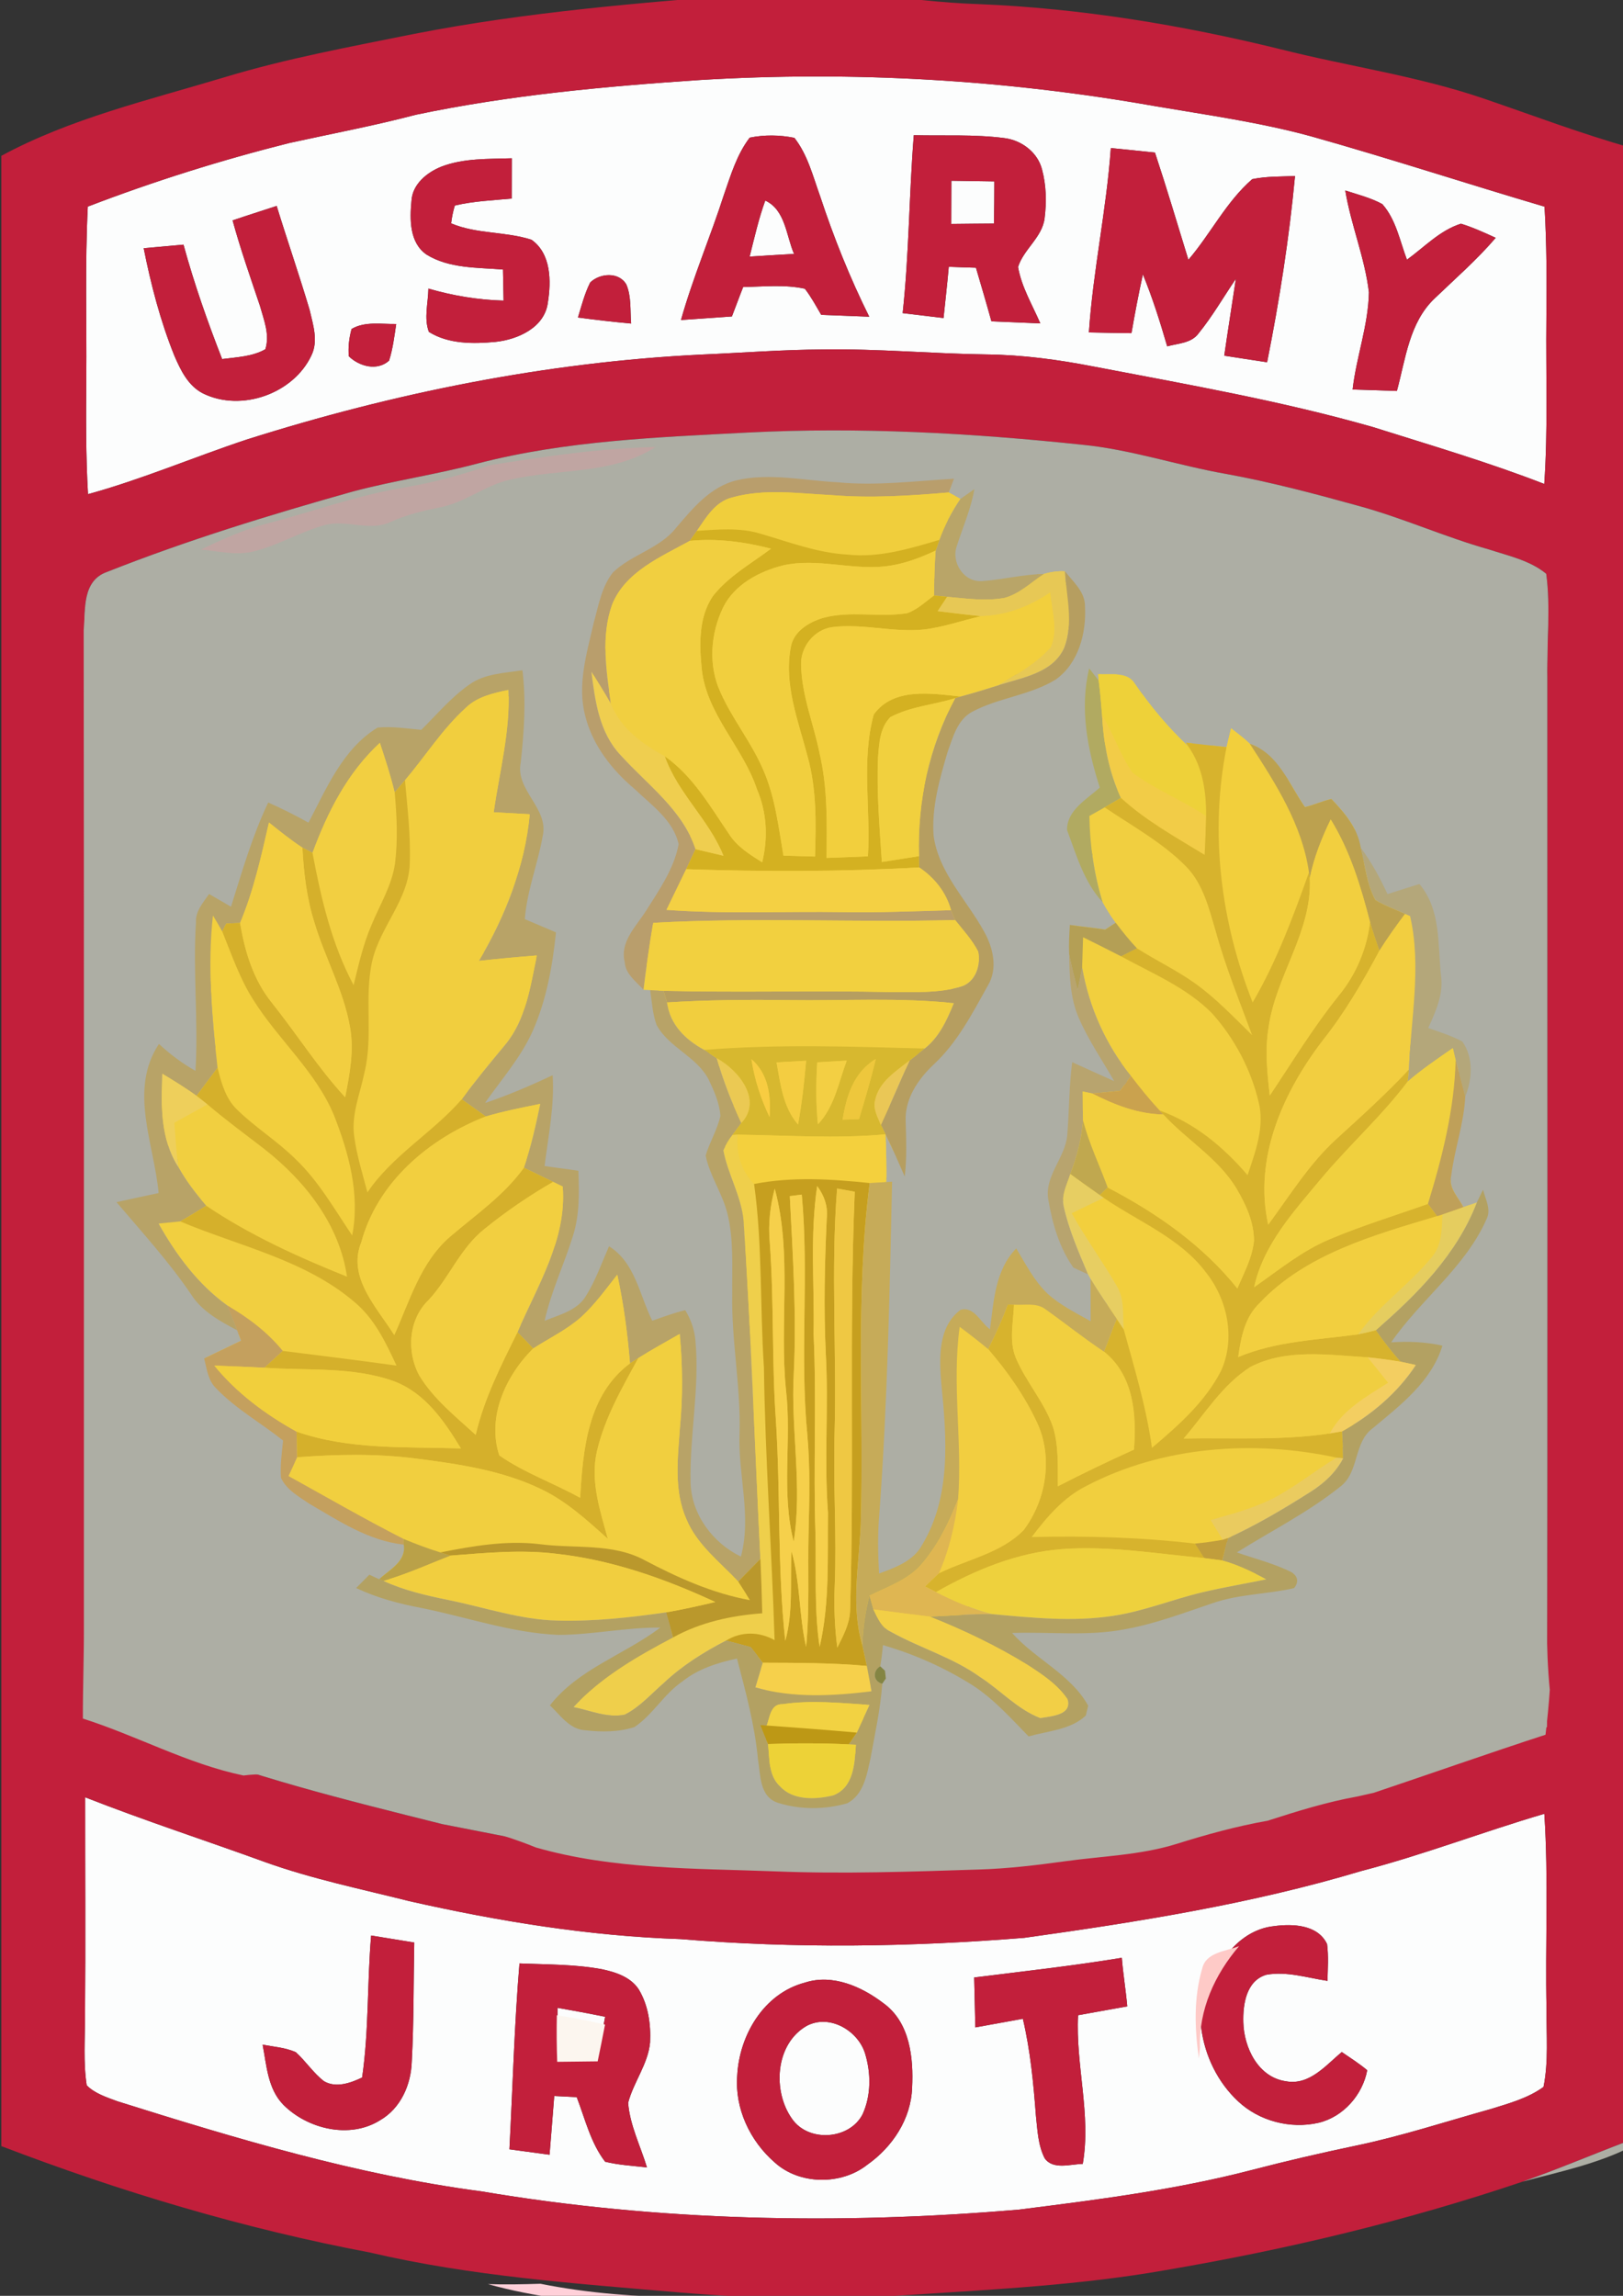 <?xml version="1.0" encoding="UTF-8" standalone="no"?>
<!-- Created with Inkscape (http://www.inkscape.org/) -->

<svg
   xmlns:dc="http://purl.org/dc/elements/1.1/"
   xmlns:cc="http://creativecommons.org/ns#"
   xmlns:rdf="http://www.w3.org/1999/02/22-rdf-syntax-ns#"
   xmlns:svg="http://www.w3.org/2000/svg"
   xmlns="http://www.w3.org/2000/svg"
   xmlns:sodipodi="http://sodipodi.sourceforge.net/DTD/sodipodi-0.dtd"
   xmlns:inkscape="http://www.inkscape.org/namespaces/inkscape"
   width="744.094"
   height="1052.362"
   id="svg2"
   version="1.1"
   inkscape:version="0.47 r22583"
   sodipodi:docname="ajrotc.svg">
  <rect width="100%" height="100%" fill="#333333" stroke="none"/>
  <defs
     id="defs4">
    <inkscape:perspective
       sodipodi:type="inkscape:persp3d"
       inkscape:vp_x="0 : 526.18109 : 1"
       inkscape:vp_y="0 : 1000 : 0"
       inkscape:vp_z="744.09448 : 526.18109 : 1"
       inkscape:persp3d-origin="372.04724 : 350.78739 : 1"
       id="perspective10" />
    <inkscape:perspective
       sodipodi:type="inkscape:persp3d"
       inkscape:vp_x="0 : 217.5 : 1"
       inkscape:vp_y="0 : 1000 : 0"
       inkscape:vp_z="300 : 217.5 : 1"
       inkscape:persp3d-origin="150 : 145 : 1"
       id="perspective3229" />
    <inkscape:perspective
       sodipodi:type="inkscape:persp3d"
       inkscape:vp_x="0 : 217.5 : 1"
       inkscape:vp_y="0 : 1000 : 0"
       inkscape:vp_z="300 : 217.5 : 1"
       inkscape:persp3d-origin="150 : 145 : 1"
       id="perspective2874" />
    <inkscape:perspective
       id="perspective10-1"
       inkscape:persp3d-origin="372.04724 : 350.78739 : 1"
       inkscape:vp_z="744.09448 : 526.18109 : 1"
       inkscape:vp_y="0 : 1000 : 0"
       inkscape:vp_x="0 : 526.18109 : 1"
       sodipodi:type="inkscape:persp3d" />
    <clipPath
       clipPathUnits="userSpaceOnUse"
       id="clipPath3857">
      <rect
         style="fill:#ff0000"
         id="rect3859"
         width="315.442"
         height="438.949"
         x="139.266"
         y="225.63" />
    </clipPath>
  </defs>
  <sodipodi:namedview
     id="base"
     pagecolor="#ffffff"
     bordercolor="#666666"
     borderopacity="1.0"
     inkscape:pageopacity="0.0"
     inkscape:pageshadow="2"
     inkscape:zoom="0.59915889"
     inkscape:cx="465.04923"
     inkscape:cy="727.4168"
     inkscape:document-units="px"
     inkscape:current-layer="layer1"
     showgrid="false"
     inkscape:snap-center="true"
     inkscape:window-width="1366"
     inkscape:window-height="717"
     inkscape:window-x="0"
     inkscape:window-y="24"
     inkscape:window-maximized="1" />
  <g
     inkscape:label="Layer 1"
     inkscape:groupmode="layer"
     id="layer1"
     style="display:inline;opacity:1">
    <g
       id="layer1-5"
       inkscape:label="Layer 1"
       transform="matrix(2.491,0,0,2.431,-365.919,-560.537)"
       clip-path="url(#clipPath3857)">
      <g
         transform="matrix(1.25,0,0,1.25,147.143,229.409)"
         id="g2877">
        <g
           id="#fcfdfdff">
          <path
             style="fill:#fcfdfd"
             d="M 61.06,18.24 C 74.84,15.28 88.9,13.96 102.95,13 c 22.36,-1.38 44.89,-0.05 66.93,3.95 7.69,1.34 15.44,2.44 22.97,4.55 11.52,3.32 22.89,7.14 34.37,10.61 0.33,5.62 0.32,11.26 0.27,16.89 -0.09,8.31 0.25,16.63 -0.31,24.94 -8.28,-3.3 -16.81,-5.86 -25.28,-8.6 -13.47,-3.94 -27.3,-6.41 -41.05,-9.11 -5.21,-1.04 -10.48,-1.77 -15.8,-1.83 -8.02,-0.11 -16.02,-0.88 -24.05,-0.75 -5.98,0.03 -11.95,0.51 -17.93,0.77 -22.77,1.14 -45.28,5.79 -66.94,12.82 -7.82,2.66 -15.41,6 -23.37,8.24 C 12.43,69.66 12.47,63.83 12.51,58 c 0.07,-8.63 -0.2,-17.27 0.22,-25.9 9.69,-3.81 19.62,-7.01 29.71,-9.6 6.21,-1.4 12.47,-2.6 18.62,-4.26 m 73.29,3.09 c -0.7,8.94 -0.69,17.92 -1.64,26.84 2.01,0.25 4.02,0.49 6.02,0.74 0.26,-2.58 0.55,-5.15 0.77,-7.73 1.34,0.06 2.67,0.1 4,0.14 0.77,2.69 1.55,5.38 2.28,8.09 2.4,0.1 4.8,0.21 7.2,0.31 -1.18,-2.8 -2.77,-5.49 -3.28,-8.51 0.82,-2.68 3.56,-4.46 3.91,-7.35 0.3,-2.45 0.25,-4.97 -0.38,-7.36 -0.63,-2.57 -3.01,-4.43 -5.59,-4.74 -4.4,-0.58 -8.86,-0.32 -13.29,-0.43 M 106.4,30.3 c -1.99,6.35 -4.57,12.49 -6.33,18.91 2.5,-0.17 5,-0.36 7.5,-0.54 0.57,-1.48 1.08,-2.97 1.66,-4.44 3.02,-0.05 6.1,-0.41 9.08,0.26 0.93,1.23 1.64,2.6 2.41,3.94 2.35,0.1 4.71,0.19 7.07,0.28 -2.85,-5.87 -5.23,-11.96 -7.23,-18.17 -1.06,-3 -1.82,-6.23 -3.79,-8.81 -2.16,-0.45 -4.42,-0.48 -6.58,-0.03 -1.9,2.54 -2.78,5.64 -3.79,8.6 m 56.96,-7.03 c -0.64,9.32 -2.62,18.49 -3.23,27.81 2.09,0.05 4.18,0.09 6.27,0.11 0.5,-2.97 1.05,-5.93 1.68,-8.87 1.42,3.54 2.54,7.19 3.58,10.86 1.58,-0.45 3.54,-0.46 4.6,-1.93 2.06,-2.59 3.68,-5.5 5.51,-8.25 -0.56,3.86 -1.17,7.72 -1.71,11.59 2.1,0.33 4.2,0.67 6.31,0.99 1.81,-9.29 3.25,-18.67 4.11,-28.09 -2.1,0.09 -4.23,0.03 -6.3,0.47 -3.85,3.43 -6.11,8.23 -9.4,12.16 -1.62,-5.4 -3.19,-10.81 -4.92,-16.17 -2.17,-0.24 -4.34,-0.46 -6.5,-0.68 m -98.49,2.77 c -2.18,0.87 -4.33,2.66 -4.48,5.17 -0.26,2.78 -0.33,6.33 2.22,8.13 3.33,2.11 7.46,1.94 11.25,2.25 0.03,1.56 0.06,3.13 0.09,4.69 -3.75,-0.1 -7.47,-0.74 -11.07,-1.81 -0.03,2.16 -0.69,4.46 0.07,6.53 2.88,1.85 6.51,1.82 9.79,1.51 3.36,-0.36 7.27,-2.19 7.73,-5.94 0.5,-3.2 0.5,-7.37 -2.41,-9.47 -3.84,-1.27 -8.08,-0.84 -11.83,-2.47 0.1,-0.91 0.28,-1.81 0.54,-2.69 2.75,-0.67 5.58,-0.78 8.38,-1.05 0.01,-2.03 0.01,-4.06 0.01,-6.08 -3.45,0.12 -7.02,-0.03 -10.29,1.23 m 133.01,3.63 c 0.83,5.19 2.88,10.12 3.48,15.35 -0.08,4.98 -1.85,9.74 -2.4,14.67 2.17,0.08 4.35,0.15 6.52,0.22 1.28,-4.79 1.8,-10.27 5.52,-13.92 3.06,-3.01 6.27,-5.87 9.03,-9.18 -1.68,-0.79 -3.36,-1.58 -5.12,-2.13 -3.1,1 -5.38,3.53 -7.95,5.43 -1.05,-2.84 -1.6,-6.05 -3.63,-8.39 -1.71,-0.95 -3.61,-1.44 -5.45,-2.05 M 34.05,34.18 c 1.16,4.35 2.63,8.62 4.03,12.9 0.57,2.11 1.48,4.34 0.79,6.54 -1.92,1.12 -4.21,1.19 -6.36,1.48 -2.16,-5.66 -4.13,-11.4 -5.69,-17.26 -1.95,0.18 -3.91,0.36 -5.86,0.54 1.07,5.51 2.46,10.99 4.52,16.22 0.92,2.18 2.02,4.54 4.21,5.68 5.68,2.87 13.36,0 15.97,-5.74 C 46.7,52.35 45.89,49.9 45.39,47.68 43.87,42.43 42.11,37.24 40.54,32 c -2.16,0.73 -4.34,1.43 -6.49,2.18 m 52.65,9.37 c -0.82,1.68 -1.27,3.5 -1.8,5.28 2.6,0.36 5.21,0.67 7.83,0.91 -0.16,-1.96 0.06,-4.03 -0.7,-5.88 -1.09,-1.96 -3.91,-1.73 -5.33,-0.31 m -35.13,7.01 c -0.37,1.34 -0.52,2.74 -0.41,4.12 1.54,1.53 4.17,2.27 5.93,0.66 0.56,-1.8 0.78,-3.68 1.05,-5.53 -2.19,0.04 -4.59,-0.44 -6.57,0.75 z"
             id="path2819" />
          <path
             style="fill:#fcfdfd"
             d="m 139.88,28.2 c 2.11,0.03 4.22,0.07 6.33,0.1 0,2.12 -0.02,4.24 -0.06,6.36 -2.1,0.01 -4.19,0.04 -6.29,0.06 0,-2.17 0.01,-4.35 0.02,-6.52 z"
             id="path2821" />
          <path
             style="fill:#fcfdfd"
             d="m 112.48,31.19 c 2.98,1.41 3.08,5.33 4.24,8.05 -2.18,0.12 -4.36,0.25 -6.54,0.4 0.7,-2.83 1.32,-5.69 2.3,-8.45 z"
             id="path2823" />
          <path
             style="fill:#fcfdfd"
             d="m 12.34,272.05 c 8.75,3.52 17.7,6.5 26.54,9.79 6.89,2.53 14.08,4.04 21.17,5.87 13.12,3.04 26.46,5.27 39.94,5.73 16.84,1.44 33.79,1.2 50.63,-0.19 16.71,-2.39 33.45,-5.11 49.62,-10.08 9.12,-2.43 17.91,-5.91 26.95,-8.63 0.63,9.81 0.12,19.64 0.32,29.45 -0.03,3.91 0.32,7.88 -0.44,11.75 -2.31,1.72 -5.14,2.5 -7.85,3.36 -6.61,1.89 -13.14,4.09 -19.87,5.52 -5.12,1.1 -10.21,2.31 -15.27,3.66 -11.23,2.99 -22.77,4.49 -34.27,5.97 -26.36,2.3 -53.05,1.76 -79.16,-2.76 -18.32,-2.48 -36.03,-7.94 -53.58,-13.59 -1.58,-0.61 -3.29,-1.15 -4.5,-2.4 -0.52,-3.47 -0.24,-7.01 -0.25,-10.5 0.09,-10.98 0.01,-21.97 0.02,-32.95 m 168.2,23.62 c -2.44,3.17 -4.37,7.12 -3.86,11.22 0.52,4.13 2.4,8.14 5.43,11.03 3.08,2.96 7.68,4.21 11.84,3.23 3.68,-0.9 6.5,-4.26 7.16,-7.93 -1.18,-1.01 -2.48,-1.86 -3.74,-2.74 -2.35,1.98 -4.74,5.06 -8.21,4.41 -4.14,-0.6 -6.21,-5.13 -6.29,-8.91 -0.07,-2.66 0.4,-6.25 3.39,-7.16 3.01,-0.56 6.03,0.47 9,0.92 0.04,-1.85 0.17,-3.71 -0.06,-5.55 -1.36,-2.94 -5.06,-3.09 -7.83,-2.7 -2.78,0.29 -5.18,2 -6.83,4.18 M 54.45,292.9 c -0.6,7.13 -0.32,14.34 -1.33,21.42 -1.68,0.83 -3.86,1.62 -5.61,0.56 -1.6,-1.26 -2.68,-3.03 -4.17,-4.39 -1.54,-0.69 -3.24,-0.81 -4.87,-1.12 0.59,3.1 0.74,6.65 3.06,9.07 3.56,3.65 9.75,5.2 14.23,2.33 3.06,-1.81 4.56,-5.38 4.67,-8.83 0.32,-5.98 0.25,-11.98 0.37,-17.98 -2.11,-0.36 -4.23,-0.71 -6.35,-1.06 m 88.79,6.33 c 0.05,2.51 0.12,5.02 0.17,7.53 2.33,-0.44 4.66,-0.87 7,-1.3 1.1,4.8 1.56,9.71 1.92,14.61 0.23,2.16 0.3,4.44 1.29,6.43 1.24,1.8 3.79,0.88 5.61,0.85 1.26,-7.45 -1.08,-14.93 -0.69,-22.43 2.41,-0.44 4.83,-0.88 7.24,-1.33 -0.21,-2.45 -0.61,-4.88 -0.8,-7.33 -7.22,1.22 -14.49,2.04 -21.74,2.97 m -66.95,-2.12 c -0.76,9.33 -1,18.69 -1.48,28.04 1.97,0.27 3.94,0.54 5.91,0.82 0.23,-2.96 0.47,-5.91 0.69,-8.86 1.1,0.06 2.2,0.11 3.31,0.17 1.24,3.3 2.04,6.88 4.18,9.74 2.01,0.51 4.1,0.62 6.16,0.86 -0.95,-3.23 -2.51,-6.34 -2.77,-9.74 0.79,-3.13 2.93,-5.83 3.23,-9.11 0.13,-2.73 -0.26,-5.59 -1.65,-7.97 -1.18,-1.9 -3.44,-2.65 -5.51,-3.09 -3.98,-0.74 -8.04,-0.69 -12.07,-0.86 m 42.04,2.89 c -6.13,1.65 -9.68,8.02 -9.98,14.04 -0.37,4.93 1.86,9.84 5.52,13.09 3.64,3.4 9.79,3.46 13.63,0.35 3.73,-2.69 6.44,-6.92 6.6,-11.6 0.22,-4.5 -0.3,-9.86 -4.21,-12.76 -3.19,-2.5 -7.48,-4.47 -11.56,-3.12 z"
             id="path2825" />
          <path
             style="fill:#fcfdfd"
             d="m 81.89,303.81 c 2.34,0.42 4.68,0.86 7.01,1.35 -0.32,1.84 -0.65,3.69 -0.98,5.53 -2.01,0.01 -4.02,0.04 -6.03,0.08 -0.02,-2.32 -0.02,-4.64 0,-6.96 z"
             id="path2827" />
          <path
             style="fill:#fcfdfd"
             d="m 118.6,306.52 c 3.39,-1.82 7.56,0.76 8.58,4.19 0.88,2.96 0.9,6.33 -0.38,9.18 -1.93,3.81 -7.93,4.25 -10.36,0.69 -2.92,-4.16 -2.52,-11.33 2.16,-14.06 z"
             id="path2829" />
        </g>
        <g
           id="#c21f3bff">
          <path
             style="fill:#c21f3b"
             d="m 110.66,0 16.72,0 c 5.51,0.64 11.02,1.38 16.57,1.56 14.99,0.63 29.85,3.14 44.39,6.8 9.98,2.59 20.25,4.04 30,7.47 7.21,2.52 14.32,5.3 21.66,7.41 l 0,0.71 c -0.66,7.33 -0.85,14.69 -0.66,22.05 0.03,84 0.03,168 0.04,252 0.01,8.67 0.12,17.34 -0.12,26 -5.1,1.99 -10.12,4.17 -15.27,6.03 -17.13,5.93 -34.79,10.25 -52.65,13.36 -12.38,2.23 -24.97,2.88 -37.5,3.72 -11.34,0.73 -22.73,0.62 -34.04,-0.37 C 84.55,345.39 69.21,344.31 54.28,340.72 35.72,337.12 17.59,331.57 0,324.67 L 0,24.44 C 10.21,18.79 21.65,16.05 32.73,12.63 41.94,9.76 51.44,7.98 60.88,6.03 77.29,2.74 94,1.37 110.66,0 M 61.06,18.24 C 54.91,19.9 48.65,21.1 42.44,22.5 32.35,25.09 22.42,28.29 12.73,32.1 12.31,40.73 12.58,49.37 12.51,58 c -0.04,5.83 -0.08,11.66 0.25,17.48 7.96,-2.24 15.55,-5.58 23.37,-8.24 21.66,-7.03 44.17,-11.68 66.94,-12.82 5.98,-0.26 11.95,-0.74 17.93,-0.77 8.03,-0.13 16.03,0.64 24.05,0.75 5.32,0.06 10.59,0.79 15.8,1.83 13.75,2.7 27.58,5.17 41.05,9.11 8.47,2.74 17,5.3 25.28,8.6 0.56,-8.31 0.22,-16.63 0.31,-24.94 0.05,-5.63 0.06,-11.27 -0.27,-16.89 -11.48,-3.47 -22.85,-7.29 -34.37,-10.61 -7.53,-2.11 -15.28,-3.21 -22.97,-4.55 -22.04,-4 -44.57,-5.33 -66.93,-3.95 -14.05,0.96 -28.11,2.28 -41.89,5.24 m 9.08,52.61 c -6.06,1.66 -12.29,2.57 -18.35,4.22 -12.26,3.53 -24.48,7.37 -36.31,12.17 -3.54,1.32 -3.16,5.63 -3.28,8.71 0.19,54.58 -0.12,109.17 0.16,163.75 3.56,1.06 7.11,2.18 10.56,3.55 13.55,5.64 27.83,9.21 42.02,12.85 10.69,2.11 21.37,4.51 32.26,5.32 14.26,0.66 28.54,1.2 42.8,0.47 8.7,0.05 17.27,-1.57 25.9,-2.46 5.34,-0.59 10.35,-2.62 15.53,-3.91 6.48,-1.65 13,-3.16 19.45,-4.89 9.11,-2.44 17.74,-6.29 26.7,-9.16 0.12,-52.83 0.04,-105.65 0.05,-158.47 -0.11,-5.17 0.51,-10.37 -0.16,-15.51 -2.39,-2.02 -5.54,-2.7 -8.43,-3.67 -6.51,-1.88 -12.67,-4.75 -19.19,-6.57 -6.44,-1.83 -12.91,-3.59 -19.5,-4.82 -7.15,-1.28 -14.06,-3.71 -21.32,-4.42 -16.28,-1.76 -32.7,-2.68 -49.06,-1.83 -13.34,0.72 -26.85,1.22 -39.83,4.67 m -57.8,201.2 c -0.01,10.98 0.07,21.97 -0.02,32.95 0.01,3.49 -0.27,7.03 0.25,10.5 1.21,1.25 2.92,1.79 4.5,2.4 17.55,5.65 35.26,11.11 53.58,13.59 26.11,4.52 52.8,5.06 79.16,2.76 11.5,-1.48 23.04,-2.98 34.27,-5.97 5.06,-1.35 10.15,-2.56 15.27,-3.66 6.73,-1.43 13.26,-3.63 19.87,-5.52 2.71,-0.86 5.54,-1.64 7.85,-3.36 0.76,-3.87 0.41,-7.84 0.44,-11.75 -0.2,-9.81 0.31,-19.64 -0.32,-29.45 -9.04,2.72 -17.83,6.2 -26.95,8.63 -16.17,4.97 -32.91,7.69 -49.62,10.08 -16.84,1.39 -33.79,1.63 -50.63,0.19 -13.48,-0.46 -26.82,-2.69 -39.94,-5.73 -7.09,-1.83 -14.28,-3.34 -21.17,-5.87 -8.84,-3.29 -17.79,-6.27 -26.54,-9.79 z"
             id="path2832" />
          <path
             style="fill:#c21f3b"
             d="m 134.35,21.33 c 4.43,0.11 8.89,-0.15 13.29,0.43 2.58,0.31 4.96,2.17 5.59,4.74 0.63,2.39 0.68,4.91 0.38,7.36 -0.35,2.89 -3.09,4.67 -3.91,7.35 0.51,3.02 2.1,5.71 3.28,8.51 -2.4,-0.1 -4.8,-0.21 -7.2,-0.31 -0.73,-2.71 -1.51,-5.4 -2.28,-8.09 -1.33,-0.04 -2.66,-0.08 -4,-0.14 -0.22,2.58 -0.51,5.15 -0.77,7.73 -2,-0.25 -4.01,-0.49 -6.02,-0.74 0.95,-8.92 0.94,-17.9 1.64,-26.84 m 5.53,6.87 c -0.01,2.17 -0.02,4.35 -0.02,6.52 2.1,-0.02 4.19,-0.05 6.29,-0.06 0.04,-2.12 0.06,-4.24 0.06,-6.36 -2.11,-0.03 -4.22,-0.07 -6.33,-0.1 z"
             id="path2834" />
          <path
             style="fill:#c21f3b"
             d="m 106.4,30.3 c 1.01,-2.96 1.89,-6.06 3.79,-8.6 2.16,-0.45 4.42,-0.42 6.58,0.03 1.97,2.58 2.73,5.81 3.79,8.81 2,6.21 4.38,12.3 7.23,18.17 -2.36,-0.09 -4.72,-0.18 -7.07,-0.28 -0.77,-1.34 -1.48,-2.71 -2.41,-3.94 -2.98,-0.67 -6.06,-0.31 -9.08,-0.26 -0.58,1.47 -1.09,2.96 -1.66,4.44 -2.5,0.18 -5,0.37 -7.5,0.54 1.76,-6.42 4.34,-12.56 6.33,-18.91 m 6.08,0.89 c -0.98,2.76 -1.6,5.62 -2.3,8.45 2.18,-0.15 4.36,-0.28 6.54,-0.4 -1.16,-2.72 -1.26,-6.64 -4.24,-8.05 z"
             id="path2836" />
          <path
             style="fill:#c21f3b"
             d="m 163.36,23.27 c 2.16,0.22 4.33,0.44 6.5,0.68 1.73,5.36 3.3,10.77 4.92,16.17 3.29,-3.93 5.55,-8.73 9.4,-12.16 2.07,-0.44 4.2,-0.38 6.3,-0.47 -0.86,9.42 -2.3,18.8 -4.11,28.09 -2.11,-0.32 -4.21,-0.66 -6.31,-0.99 0.54,-3.87 1.15,-7.73 1.71,-11.59 -1.83,2.75 -3.45,5.66 -5.51,8.25 -1.06,1.47 -3.02,1.48 -4.6,1.93 -1.04,-3.67 -2.16,-7.32 -3.58,-10.86 -0.63,2.94 -1.18,5.9 -1.68,8.87 -2.09,-0.02 -4.18,-0.06 -6.27,-0.11 0.61,-9.32 2.59,-18.49 3.23,-27.81 z"
             id="path2838" />
          <path
             style="fill:#c21f3b"
             d="m 64.87,26.04 c 3.27,-1.26 6.84,-1.11 10.29,-1.23 0,2.02 0,4.05 -0.01,6.08 -2.8,0.27 -5.63,0.38 -8.38,1.05 -0.26,0.88 -0.44,1.78 -0.54,2.69 3.75,1.63 7.99,1.2 11.83,2.47 2.91,2.1 2.91,6.27 2.41,9.47 -0.46,3.75 -4.37,5.58 -7.73,5.94 -3.28,0.31 -6.91,0.34 -9.79,-1.51 -0.76,-2.07 -0.1,-4.37 -0.07,-6.53 3.6,1.07 7.32,1.71 11.07,1.81 -0.03,-1.56 -0.06,-3.13 -0.09,-4.69 -3.79,-0.31 -7.92,-0.14 -11.25,-2.25 -2.55,-1.8 -2.48,-5.35 -2.22,-8.13 0.15,-2.51 2.3,-4.3 4.48,-5.17 z"
             id="path2840" />
          <path
             style="fill:#c21f3b"
             d="m 197.88,29.67 c 1.84,0.61 3.74,1.1 5.45,2.05 2.03,2.34 2.58,5.55 3.63,8.39 2.57,-1.9 4.85,-4.43 7.95,-5.43 1.76,0.55 3.44,1.34 5.12,2.13 -2.76,3.31 -5.97,6.17 -9.03,9.18 -3.72,3.65 -4.24,9.13 -5.52,13.92 -2.17,-0.07 -4.35,-0.14 -6.52,-0.22 0.55,-4.93 2.32,-9.69 2.4,-14.67 -0.6,-5.23 -2.65,-10.16 -3.48,-15.35 z"
             id="path2842" />
          <path
             style="fill:#c21f3b"
             d="m 34.05,34.18 c 2.15,-0.75 4.33,-1.45 6.49,-2.18 1.57,5.24 3.33,10.43 4.85,15.68 0.5,2.22 1.31,4.67 0.27,6.86 -2.61,5.74 -10.29,8.61 -15.97,5.74 -2.19,-1.14 -3.29,-3.5 -4.21,-5.68 -2.06,-5.23 -3.45,-10.71 -4.52,-16.22 1.95,-0.18 3.91,-0.36 5.86,-0.54 1.56,5.86 3.53,11.6 5.69,17.26 2.15,-0.29 4.44,-0.36 6.36,-1.48 0.69,-2.2 -0.22,-4.43 -0.79,-6.54 -1.4,-4.28 -2.87,-8.55 -4.03,-12.9 z"
             id="path2844" />
          <path
             style="fill:#c21f3b"
             d="m 86.7,43.55 c 1.42,-1.42 4.24,-1.65 5.33,0.31 0.76,1.85 0.54,3.92 0.7,5.88 -2.62,-0.24 -5.23,-0.55 -7.83,-0.91 0.53,-1.78 0.98,-3.6 1.8,-5.28 z"
             id="path2846" />
          <path
             style="fill:#c21f3b"
             d="m 51.57,50.56 c 1.98,-1.19 4.38,-0.71 6.57,-0.75 -0.27,1.85 -0.49,3.73 -1.05,5.53 -1.76,1.61 -4.39,0.87 -5.93,-0.66 -0.11,-1.38 0.04,-2.78 0.41,-4.12 z"
             id="path2848" />
          <path
             style="fill:#c21f3b"
             d="m 180.54,295.67 c 1.65,-2.18 4.05,-3.89 6.83,-4.18 2.77,-0.39 6.47,-0.24 7.83,2.7 0.23,1.84 0.1,3.7 0.06,5.55 -2.97,-0.45 -5.99,-1.48 -9,-0.92 -2.99,0.91 -3.46,4.5 -3.39,7.16 0.08,3.78 2.15,8.31 6.29,8.91 3.47,0.65 5.86,-2.43 8.21,-4.41 1.26,0.88 2.56,1.73 3.74,2.74 -0.66,3.67 -3.48,7.03 -7.16,7.93 -4.16,0.98 -8.76,-0.27 -11.84,-3.23 -3.03,-2.89 -4.91,-6.9 -5.43,-11.03 -0.51,-4.1 1.42,-8.05 3.86,-11.22 z"
             id="path2850" />
          <path
             style="fill:#c21f3b"
             d="m 54.45,292.9 c 2.12,0.35 4.24,0.7 6.35,1.06 -0.12,6 -0.05,12 -0.37,17.98 -0.11,3.45 -1.61,7.02 -4.67,8.83 -4.48,2.87 -10.67,1.32 -14.23,-2.33 -2.32,-2.42 -2.47,-5.97 -3.06,-9.07 1.63,0.31 3.33,0.43 4.87,1.12 1.49,1.36 2.57,3.13 4.17,4.39 1.75,1.06 3.93,0.27 5.61,-0.56 1.01,-7.08 0.73,-14.29 1.33,-21.42 z"
             id="path2852" />
          <path
             style="fill:#c21f3b"
             d="m 143.24,299.23 c 7.25,-0.93 14.52,-1.75 21.74,-2.97 0.19,2.45 0.59,4.88 0.8,7.33 -2.41,0.45 -4.83,0.89 -7.24,1.33 -0.39,7.5 1.95,14.98 0.69,22.43 -1.82,0.03 -4.37,0.95 -5.61,-0.85 -0.99,-1.99 -1.06,-4.27 -1.29,-6.43 -0.36,-4.9 -0.82,-9.81 -1.92,-14.61 -2.34,0.43 -4.67,0.86 -7,1.3 -0.05,-2.51 -0.12,-5.02 -0.17,-7.53 z"
             id="path2854" />
          <path
             style="fill:#c21f3b"
             d="m 76.29,297.11 c 4.03,0.17 8.09,0.12 12.07,0.86 2.07,0.44 4.33,1.19 5.51,3.09 1.39,2.38 1.78,5.24 1.65,7.97 -0.3,3.28 -2.44,5.98 -3.23,9.11 0.26,3.4 1.82,6.51 2.77,9.74 -2.06,-0.24 -4.15,-0.35 -6.16,-0.86 -2.14,-2.86 -2.94,-6.44 -4.18,-9.74 -1.11,-0.06 -2.21,-0.11 -3.31,-0.17 -0.22,2.95 -0.46,5.9 -0.69,8.86 -1.97,-0.28 -3.94,-0.55 -5.91,-0.82 0.48,-9.35 0.72,-18.71 1.48,-28.04 m 5.6,6.7 c -0.02,2.32 -0.02,4.64 0,6.96 2.01,-0.04 4.02,-0.07 6.03,-0.08 0.33,-1.84 0.66,-3.69 0.98,-5.53 -2.33,-0.49 -4.67,-0.93 -7.01,-1.35 z"
             id="path2856" />
          <path
             style="fill:#c21f3b"
             d="m 118.33,300 c 4.08,-1.35 8.37,0.62 11.56,3.12 3.91,2.9 4.43,8.26 4.21,12.76 -0.16,4.68 -2.87,8.91 -6.6,11.6 -3.84,3.11 -9.99,3.05 -13.63,-0.35 -3.66,-3.25 -5.89,-8.16 -5.52,-13.09 0.3,-6.02 3.85,-12.39 9.98,-14.04 m 0.27,6.52 c -4.68,2.73 -5.08,9.9 -2.16,14.06 2.43,3.56 8.43,3.12 10.36,-0.69 1.28,-2.85 1.26,-6.22 0.38,-9.18 -1.02,-3.43 -5.19,-6.01 -8.58,-4.19 z"
             id="path2858" />
        </g>
        <g
           id="#adaea4ff">
          <path
             style="fill:#adaea4"
             d="m 239.34,46 c -0.19,-7.36 0,-14.72 0.66,-22.05 l 0,300.8 c -5.02,2.61 -10.59,3.79 -16.01,5.28 5.15,-1.86 10.17,-4.04 15.27,-6.03 0.24,-8.66 0.13,-17.33 0.12,-26 -0.01,-84 -0.01,-168 -0.04,-252 z"
             id="path2861" />
          <path
             style="fill:#adaea4"
             d="m 70.14,70.85 c 12.98,-3.45 26.49,-3.95 39.83,-4.67 16.36,-0.85 32.78,0.07 49.06,1.83 7.26,0.71 14.17,3.14 21.32,4.42 6.59,1.23 13.06,2.99 19.5,4.82 6.52,1.82 12.68,4.69 19.19,6.57 2.89,0.97 6.04,1.65 8.43,3.67 0.67,5.14 0.05,10.34 0.16,15.51 -0.01,52.82 0.07,105.64 -0.05,158.47 -8.96,2.87 -17.59,6.72 -26.7,9.16 -6.45,1.73 -12.97,3.24 -19.45,4.89 -5.18,1.29 -10.19,3.32 -15.53,3.91 -8.63,0.89 -17.2,2.51 -25.9,2.46 -14.26,0.73 -28.54,0.19 -42.8,-0.47 -10.89,-0.81 -21.57,-3.21 -32.26,-5.32 -14.19,-3.64 -28.47,-7.21 -42.02,-12.85 -3.45,-1.37 -7,-2.49 -10.56,-3.55 -0.28,-54.58 0.03,-109.17 -0.16,-163.75 0.12,-3.08 -0.26,-7.39 3.28,-8.71 11.83,-4.8 24.05,-8.64 36.31,-12.17 6.06,-1.65 12.29,-2.56 18.35,-4.22 m 37.44,3.68 c -2.42,0.82 -3.66,3.24 -5.29,5.02 -3.25,4.14 -9.16,5.26 -11.86,9.94 -2.99,4.99 -1.23,11 -0.45,16.36 -0.96,-1.64 -2.02,-3.22 -3.02,-4.83 0.35,3.11 0.43,6.37 1.79,9.25 2.96,6.03 9.62,9.19 12.61,15.16 0.53,6.99 -4.84,12.43 -7.11,18.6 1.26,5.23 4.23,9.98 8.04,13.75 2.25,2.23 4.33,4.8 5.14,7.93 1.12,3.04 -1.08,5.97 -0.89,9.01 0.43,2.22 1.4,4.3 2,6.48 0.96,3.17 0.93,6.51 1.04,9.78 0.16,7.68 1.25,15.32 1.11,23.01 -0.1,6.92 -0.08,13.86 0.87,20.73 -0.99,1.12 -1.98,2.24 -2.96,3.37 -3.04,-2.89 -6.34,-5.87 -7.68,-9.97 -1.11,-3.94 -0.71,-8.09 -0.59,-12.12 0.32,-5.1 0.14,-10.23 -0.71,-15.27 -2.3,1.47 -4.61,2.94 -6.9,4.43 -0.38,-4.39 -0.82,-8.78 -1.86,-13.07 -3.59,3.93 -7.07,8.09 -11.79,10.7 -0.92,-0.7 -1.83,-1.39 -2.75,-2.07 1.71,-4.09 3.73,-8.06 5.33,-12.19 1.27,-3.22 1.3,-6.72 1.39,-10.12 -1.9,-0.84 -3.79,-1.69 -5.68,-2.55 0.78,-3.17 1.51,-6.35 2.22,-9.54 -2.68,0.48 -5.37,1.31 -8.11,1.05 -1.48,-0.37 -3.2,-1.48 -3.12,-3.2 2.38,-3.21 5.95,-5.47 7.79,-9.1 1.73,-3.44 2.64,-7.29 2.74,-11.13 -2.88,-0.53 -5.78,0.1 -8.57,0.8 4.18,-6.56 7.22,-14.02 7.62,-21.86 -1.55,-0.8 -3.13,-1.55 -4.57,-2.53 -0.03,-4.45 1.99,-8.67 1.85,-13.12 -0.51,-1.53 -1.25,-2.96 -2.01,-4.37 -6.31,3.96 -10.47,10.22 -14.91,16.02 -0.8,-2.41 -1.65,-4.8 -2.49,-7.19 -4.79,4.38 -7.98,10.13 -9.77,16.33 -2.21,-1.4 -4.4,-2.84 -6.78,-3.92 -1.39,4.21 -1.64,8.75 -3.41,12.84 -0.79,1.99 -3.27,1.78 -5.02,2.18 -0.52,5.73 0,11.47 0.65,17.16 0.51,3.08 -0.84,5.94 -2.13,8.63 -1.86,-1 -3.73,-2 -5.6,-2.98 -0.09,3.29 -0.34,6.62 0.19,9.9 0.62,3.89 4.69,5.94 5.76,9.63 -2.07,1.27 -4.31,2.21 -6.5,3.23 2.04,3.55 4.39,6.94 7.27,9.87 1.94,2.2 4.4,4.27 4.98,7.29 -1.79,1.18 -3.66,2.24 -5.56,3.23 1.95,5.62 7.48,8.37 11.84,11.86 0.18,2.59 -1.14,6.11 1.51,7.8 5.18,3.9 11.23,6.38 16.93,9.4 -1.55,1.53 -3.06,3.09 -4.62,4.61 5.98,1.86 12.16,2.93 18.19,4.56 7.86,2.03 16.03,0.95 23.95,0.02 0.51,0.96 1.02,1.93 1.53,2.9 -5.25,3.33 -10.89,6.26 -15.03,11.04 2.53,0.6 5.11,1.64 7.75,1.3 4.28,-2.42 6.91,-6.98 11.35,-9.18 2.32,-1.05 4.91,-1.15 7.39,-1.51 0.85,3.45 1.84,6.91 1.91,10.48 0.11,2.8 -0.16,5.63 0.37,8.4 1.15,4.77 8.45,6.44 11.52,2.65 1.61,-3.76 2.11,-7.87 3.08,-11.82 0.96,-3.67 0.45,-7.48 -0.18,-11.15 6.23,-0.12 11.7,3.22 16.74,6.51 3.04,2.01 5.67,4.65 8.95,6.29 1.79,-0.27 4.24,-0.96 4.31,-3.15 -4.05,-5.1 -10.28,-7.62 -15.86,-10.63 -0.06,-0.56 -0.18,-1.69 -0.24,-2.25 6.24,0.48 12.49,1.44 18.77,1.1 4.26,-0.2 8.34,-1.51 12.39,-2.73 4.66,-1.42 9.42,-2.46 14.16,-3.58 -2.28,-1.21 -4.56,-2.41 -6.83,-3.63 3.6,-4.93 9.53,-6.89 14.33,-10.3 3.71,-2.35 3.51,-7.48 6.66,-10.3 2.61,-2.42 5.36,-4.69 7.81,-7.28 -1.74,-1.33 -3.62,-2.52 -5.09,-4.16 -0.96,-1.62 0.6,-3.11 1.57,-4.25 4.09,-4.69 9.5,-8.77 11.52,-14.85 -0.72,-1.76 -2.33,-2.99 -3.36,-4.57 -0.2,-3 0.88,-5.9 1.26,-8.86 0.71,-3.98 0.12,-8.02 -0.49,-11.96 -2.34,1.58 -4.66,3.19 -6.96,4.83 1.01,-8.24 2.06,-16.6 0.78,-24.88 -1.7,-0.47 -3.43,-0.87 -5.04,-1.57 -2.8,-4.4 -2.31,-10.24 -5.61,-14.39 -1.29,-1.53 -3.46,-0.61 -5.15,-0.59 -3.48,-3.79 -6.89,-7.67 -10.64,-11.21 -1.44,1.63 -2.91,3.24 -4.35,4.88 -4.6,-5.15 -9.26,-10.37 -15.21,-14 -0.95,6.42 0.4,12.84 2.77,18.8 -1.53,1.16 -3.11,2.29 -4.4,3.72 -0.86,2.18 0.02,4.51 0.55,6.66 1.06,3.5 2.12,7 2.86,10.58 -1.96,-0.47 -3.93,-0.94 -5.88,-1.42 0.03,3.23 0.23,6.46 0.57,9.68 0.38,-0.92 0.77,-1.83 1.17,-2.74 0.54,3.01 1.07,6.08 2.48,8.83 1.6,3.08 3.28,6.18 3.93,9.64 -2.21,-0.22 -4.42,-0.44 -6.62,-0.68 -0.03,2.68 0.05,5.38 -0.35,8.03 -0.52,3.1 -2.11,5.89 -2.68,8.98 0.66,5.87 4.77,10.57 6.51,16.1 0.68,2.24 -0.08,4.55 -0.44,6.78 -3.12,-2.31 -5.84,-5.12 -8.99,-7.38 -1.35,-1.14 -3.7,-0.94 -4.66,0.6 -1.23,1.73 -2.03,3.71 -2.92,5.62 -1.42,-1 -2.85,-1.98 -4.27,-2.96 -2.56,6.9 -0.32,14.19 -0.71,21.3 -0.07,4.99 -1.47,10.1 -4.68,14.01 -1.88,2.31 -4.5,3.83 -6.99,5.4 -0.65,-4.13 -0.94,-8.31 -0.8,-12.48 0.27,-8.08 -0.21,-16.18 0.61,-24.24 0.64,-5.92 0.56,-11.88 0.39,-17.82 -0.21,-3.36 0.9,-6.56 1.83,-9.73 0.86,-3.12 -0.53,-6.3 -0.17,-9.45 1.12,-4 4.34,-6.85 6.72,-10.11 1.55,-1.93 2.01,-4.41 2.6,-6.75 1.38,-1.6 3.67,-2.79 4.16,-4.92 -1.22,-4.12 -4.04,-7.53 -6.15,-11.22 -1.31,-2.37 -3.08,-4.78 -2.91,-7.63 0.21,-5.11 0.99,-10.28 2.83,-15.07 1.03,-2.32 2.2,-4.91 4.59,-6.09 3.35,-1.55 7.12,-2 10.38,-3.76 2.95,-1.53 4.43,-4.97 4.33,-8.18 -0.14,-2.46 -0.89,-4.83 -1.5,-7.2 -2.67,1.36 -5.27,3 -8.22,3.68 -3.47,0.6 -7,0.12 -10.48,-0.16 0.75,-5.08 1.97,-10.09 3.82,-14.89 -6.52,-0.38 -13.07,0.66 -19.57,-0.21 -4.61,-0.49 -9.43,-1.22 -13.92,0.3 z"
             id="path2863" />
        </g>
        <g
           id="#f1cf3eff">
          <path
             style="fill:#f1cf3e"
             d="m 107.58,74.53 c 4.49,-1.52 9.31,-0.79 13.92,-0.3 6.5,0.87 13.05,-0.17 19.57,0.21 -1.85,4.8 -3.07,9.81 -3.82,14.89 3.48,0.28 7.01,0.76 10.48,0.16 2.95,-0.68 5.55,-2.32 8.22,-3.68 0.61,2.37 1.36,4.74 1.5,7.2 0.1,3.21 -1.38,6.65 -4.33,8.18 -3.26,1.76 -7.03,2.21 -10.38,3.76 -2.39,1.18 -3.56,3.77 -4.59,6.09 -1.84,4.79 -2.62,9.96 -2.83,15.07 -0.17,2.85 1.6,5.26 2.91,7.63 2.11,3.69 4.93,7.1 6.15,11.22 -0.49,2.13 -2.78,3.32 -4.16,4.92 -0.59,2.34 -1.05,4.82 -2.6,6.75 -2.38,3.26 -5.6,6.11 -6.72,10.11 -0.36,3.15 1.03,6.33 0.17,9.45 -0.93,3.17 -2.04,6.37 -1.83,9.73 0.17,5.94 0.25,11.9 -0.39,17.82 -0.82,8.06 -0.34,16.16 -0.61,24.24 -0.14,4.17 0.15,8.35 0.8,12.48 2.49,-1.57 5.11,-3.09 6.99,-5.4 3.21,-3.91 4.61,-9.02 4.68,-14.01 0.39,-7.11 -1.85,-14.4 0.71,-21.3 1.42,0.98 2.85,1.96 4.27,2.96 0.89,-1.91 1.69,-3.89 2.92,-5.62 0.96,-1.54 3.31,-1.74 4.66,-0.6 3.15,2.26 5.87,5.07 8.99,7.38 0.36,-2.23 1.12,-4.54 0.44,-6.78 -1.74,-5.53 -5.85,-10.23 -6.51,-16.1 0.57,-3.09 2.16,-5.88 2.68,-8.98 0.4,-2.65 0.32,-5.35 0.35,-8.03 2.2,0.24 4.41,0.46 6.62,0.68 -0.65,-3.46 -2.33,-6.56 -3.93,-9.64 -1.41,-2.75 -1.94,-5.82 -2.48,-8.83 -0.4,0.91 -0.79,1.82 -1.17,2.74 -0.34,-3.22 -0.54,-6.45 -0.57,-9.68 1.95,0.48 3.92,0.95 5.88,1.42 -0.74,-3.58 -1.8,-7.08 -2.86,-10.58 -0.53,-2.15 -1.41,-4.48 -0.55,-6.66 1.29,-1.43 2.87,-2.56 4.4,-3.72 -2.37,-5.96 -3.72,-12.38 -2.77,-18.8 5.95,3.63 10.61,8.85 15.21,14 1.44,-1.64 2.91,-3.25 4.35,-4.88 3.75,3.54 7.16,7.42 10.64,11.21 1.69,-0.02 3.86,-0.94 5.15,0.59 3.3,4.15 2.81,9.99 5.61,14.39 1.61,0.7 3.34,1.1 5.04,1.57 1.28,8.28 0.23,16.64 -0.78,24.88 2.3,-1.64 4.62,-3.25 6.96,-4.83 0.61,3.94 1.2,7.98 0.49,11.96 -0.38,2.96 -1.46,5.86 -1.26,8.86 1.03,1.58 2.64,2.81 3.36,4.57 -2.02,6.08 -7.43,10.16 -11.52,14.85 -0.97,1.14 -2.53,2.63 -1.57,4.25 1.47,1.64 3.35,2.83 5.09,4.16 -2.45,2.59 -5.2,4.86 -7.81,7.28 -3.15,2.82 -2.95,7.95 -6.66,10.3 -4.8,3.41 -10.73,5.37 -14.33,10.3 2.27,1.22 4.55,2.42 6.83,3.63 -4.74,1.12 -9.5,2.16 -14.16,3.58 -4.05,1.22 -8.13,2.53 -12.39,2.73 -6.28,0.34 -12.53,-0.62 -18.77,-1.1 0.06,0.56 0.18,1.69 0.24,2.25 5.58,3.01 11.81,5.53 15.86,10.63 -0.07,2.19 -2.52,2.88 -4.31,3.15 -3.28,-1.64 -5.91,-4.28 -8.95,-6.29 -5.04,-3.29 -10.51,-6.63 -16.74,-6.51 0.63,3.67 1.14,7.48 0.18,11.15 -0.97,3.95 -1.47,8.06 -3.08,11.82 -3.07,3.79 -10.37,2.12 -11.52,-2.65 -0.53,-2.77 -0.26,-5.6 -0.37,-8.4 -0.07,-3.57 -1.06,-7.03 -1.91,-10.48 -2.48,0.36 -5.07,0.46 -7.39,1.51 -4.44,2.2 -7.07,6.76 -11.35,9.18 -2.64,0.34 -5.22,-0.7 -7.75,-1.3 4.14,-4.78 9.78,-7.71 15.03,-11.04 -0.51,-0.97 -1.02,-1.94 -1.53,-2.9 -7.92,0.93 -16.09,2.01 -23.95,-0.02 -6.03,-1.63 -12.21,-2.7 -18.19,-4.56 1.56,-1.52 3.07,-3.08 4.62,-4.61 -5.7,-3.02 -11.75,-5.5 -16.93,-9.4 -2.65,-1.69 -1.33,-5.21 -1.51,-7.8 -4.36,-3.49 -9.89,-6.24 -11.84,-11.86 1.9,-0.99 3.77,-2.05 5.56,-3.23 -0.58,-3.02 -3.04,-5.09 -4.98,-7.29 -2.88,-2.93 -5.23,-6.32 -7.27,-9.87 2.19,-1.02 4.43,-1.96 6.5,-3.23 -1.07,-3.69 -5.14,-5.74 -5.76,-9.63 -0.53,-3.28 -0.28,-6.61 -0.19,-9.9 1.87,0.98 3.74,1.98 5.6,2.98 1.29,-2.69 2.64,-5.55 2.13,-8.63 -0.65,-5.69 -1.17,-11.43 -0.65,-17.16 1.75,-0.4 4.23,-0.19 5.02,-2.18 1.77,-4.09 2.02,-8.63 3.41,-12.84 2.38,1.08 4.57,2.52 6.78,3.92 1.79,-6.2 4.98,-11.95 9.77,-16.33 0.84,2.39 1.69,4.78 2.49,7.19 4.44,-5.8 8.6,-12.06 14.91,-16.02 0.76,1.41 1.5,2.84 2.01,4.37 0.14,4.45 -1.88,8.67 -1.85,13.12 1.44,0.98 3.02,1.73 4.57,2.53 -0.4,7.84 -3.44,15.3 -7.62,21.86 2.79,-0.7 5.69,-1.33 8.57,-0.8 -0.1,3.84 -1.01,7.69 -2.74,11.13 -1.84,3.63 -5.41,5.89 -7.79,9.1 -0.08,1.72 1.64,2.83 3.12,3.2 2.74,0.26 5.43,-0.57 8.11,-1.05 -0.71,3.19 -1.44,6.37 -2.22,9.54 1.89,0.86 3.78,1.71 5.68,2.55 -0.09,3.4 -0.12,6.9 -1.39,10.12 -1.6,4.13 -3.62,8.1 -5.33,12.19 0.92,0.68 1.83,1.37 2.75,2.07 4.72,-2.61 8.2,-6.77 11.79,-10.7 1.04,4.29 1.48,8.68 1.86,13.07 2.29,-1.49 4.6,-2.96 6.9,-4.43 0.85,5.04 1.03,10.17 0.71,15.27 -0.12,4.03 -0.52,8.18 0.59,12.12 1.34,4.1 4.64,7.08 7.68,9.97 0.98,-1.13 1.97,-2.25 2.96,-3.37 -0.95,-6.87 -0.97,-13.81 -0.87,-20.73 0.14,-7.69 -0.95,-15.33 -1.11,-23.01 -0.11,-3.27 -0.08,-6.61 -1.04,-9.78 -0.6,-2.18 -1.57,-4.26 -2,-6.48 -0.19,-3.04 2.01,-5.97 0.89,-9.01 -0.81,-3.13 -2.89,-5.7 -5.14,-7.93 -3.81,-3.77 -6.78,-8.52 -8.04,-13.75 2.27,-6.17 7.64,-11.61 7.11,-18.6 -2.99,-5.97 -9.65,-9.13 -12.61,-15.16 -1.36,-2.88 -1.44,-6.14 -1.79,-9.25 1,1.61 2.06,3.19 3.02,4.83 -0.78,-5.36 -2.54,-11.37 0.45,-16.36 2.7,-4.68 8.61,-5.8 11.86,-9.94 1.63,-1.78 2.87,-4.2 5.29,-5.02 z"
             id="path2866" />
        </g>
      </g>
      <g
         transform="matrix(1.25,0,0,1.25,147.049,230.85)"
         id="g3232">
        <g
           id="#fefdfeff" />
        <g
           id="#e96776ff" />
        <g
           id="#ffc1c0ff" />
        <g
           id="#ffeafcff" />
        <g
           id="#fdfdfdff" />
        <g
           id="#ae2736ff" />
        <g
           id="#c11e3aff" />
        <g
           id="#a63649ff" />
        <g
           id="#a5354bff" />
        <g
           id="#a33344ff" />
        <g
           id="#fbfbfbff" />
        <g
           id="#a5273bff" />
        <g
           id="#bc1d40ff" />
        <g
           id="#bb1f3fff" />
        <g
           id="#a43c51ff" />
        <g
           id="#a82540ff" />
        <g
           id="#9e2942ff" />
        <g
           id="#ee596eff" />
        <g
           id="#bd1f40ff" />
        <g
           id="#e06b7eff" />
        <g
           id="#972c43ff" />
        <g
           id="#b22340ff" />
        <g
           id="#e4939fff" />
        <g
           id="#be1e3eff" />
        <g
           id="#f6faecff" />
        <g
           id="#fbf1e5ff" />
        <g
           id="#bc1e3cff" />
        <g
           id="#a82f41ff" />
        <g
           id="#9f4051ff" />
        <g
           id="#b53a56ff" />
        <g
           id="#b82140ff" />
        <g
           id="#a23249ff" />
        <g
           id="#9a2139ff" />
        <g
           id="#9e3c53ff" />
        <g
           id="#a92145ff" />
        <g
           id="#ad2347ff" />
        <g
           id="#adaea4ff-6">
          <path
             style="fill:#adaea4"
             d="m 96.4,67.21 c 13.12,-1.42 26.36,-1.7 39.53,-0.98 7.02,0.35 14.07,0.49 20.99,1.81 10.8,2.09 21.74,3.54 32.34,6.57 6.25,1.81 12.48,3.72 18.84,5.15 6.08,3 12.9,4.14 18.94,7.18 0.83,2.22 0.71,4.65 0.75,6.99 -0.11,5.35 -0.2,10.71 -0.15,16.07 0.02,41.67 0,83.33 0.01,125 -0.04,6.56 -0.2,13.14 0.42,19.68 -0.14,2.26 -0.37,4.52 -0.63,6.78 -8.46,2.82 -16.85,5.86 -25.29,8.76 -0.58,0.13 -1.75,0.4 -2.33,0.54 -4.53,0.83 -8.92,2.23 -13.29,3.67 -4.57,0.83 -9.04,2.09 -13.45,3.51 -5.32,1.69 -10.93,1.83 -16.41,2.61 -4.19,0.59 -8.39,1.11 -12.62,1.24 -10.01,0.33 -20.03,0.69 -30.05,0.28 -11.78,-0.46 -23.79,-0.25 -35.21,-3.6 -5.85,-2.45 -12.05,-3.82 -18.21,-5.21 -8.31,-1.84 -16.05,-6.83 -24.85,-5.65 -8.25,-1.76 -15.67,-5.99 -23.65,-8.59 -0.01,-4.67 0.17,-9.35 0.15,-14.02 -0.01,-50.03 0.03,-100.06 -0.03,-150.09 0.2,-2.45 -0.06,-5.71 2.43,-7.11 3.27,-1.9 6.93,-3.01 10.35,-4.61 1.49,-0.2 2.98,-0.36 4.47,-0.51 2.51,0.23 5.08,0.91 7.59,0.33 3.76,-0.91 7.08,-3.05 10.8,-4.06 3.18,-0.78 6.59,1.06 9.63,-0.47 2.29,-1.06 4.74,-1.66 7.2,-2.17 3.72,-0.72 6.7,-3.39 10.4,-4.19 7.1,-1.68 14.99,-0.71 21.33,-4.91 m 11.95,5.02 c -3.92,0.98 -6.49,4.26 -8.95,7.2 -2.4,3.11 -6.53,3.99 -9.27,6.7 -1.68,2.16 -2.11,4.97 -2.82,7.54 -1.02,4.61 -2.49,9.43 -1.25,14.15 1.07,4.36 3.88,8.06 7.23,10.96 2.5,2.44 5.72,4.73 6.51,8.34 -0.66,3.68 -2.85,6.89 -4.78,10.02 -1.46,2.38 -3.91,4.7 -3.16,7.76 0.1,1.81 1.67,2.93 2.77,4.19 l 0.98,0.05 c 0.26,1.76 0.34,3.58 0.95,5.27 1.8,3.4 5.95,4.77 7.67,8.24 0.8,1.72 1.59,3.53 1.72,5.45 -0.44,2.09 -1.58,3.94 -2.17,5.99 0.6,3.08 2.48,5.73 3.21,8.78 0.95,3.97 0.66,8.08 0.7,12.12 -0.13,7.03 1.28,13.98 1.08,21.02 -0.25,6.21 1.81,12.43 0.2,18.58 -4.18,-2.07 -7.26,-6.37 -7.41,-11.09 -0.17,-7.19 1.37,-14.35 0.71,-21.54 -0.14,-1.61 -0.67,-3.16 -1.5,-4.54 -1.66,0.4 -3.25,1.02 -4.85,1.59 -1.89,-3.84 -2.49,-8.76 -6.37,-11.23 -1.07,2.5 -1.96,5.11 -3.37,7.45 -1.27,2.23 -3.91,2.87 -6.11,3.79 0.95,-4.42 2.88,-8.53 4.18,-12.84 0.98,-3.17 0.91,-6.52 0.79,-9.79 -1.66,-0.27 -3.33,-0.45 -4.98,-0.72 0.55,-4.55 1.48,-9.09 1.19,-13.69 -3.25,1.56 -6.56,3.02 -9.98,4.2 2.45,-3.58 5.33,-6.92 7.07,-10.93 2.01,-4.69 2.89,-9.77 3.4,-14.82 -1.53,-0.67 -3.06,-1.34 -4.59,-2 0.32,-4.3 1.92,-8.34 2.64,-12.55 0.92,-4.18 -4.08,-6.9 -3.24,-11.07 0.49,-4.62 0.81,-9.28 0.25,-13.92 -2.65,0.43 -5.54,0.49 -7.79,2.14 -2.69,1.92 -4.79,4.51 -7.1,6.85 -2.14,-0.2 -4.29,-0.56 -6.44,-0.34 -5.13,3.21 -7.51,9.16 -10.17,14.34 -1.93,-1.11 -3.91,-2.12 -5.93,-3.04 -2.35,5.05 -3.85,10.42 -5.48,15.72 -1.07,-0.64 -2.15,-1.28 -3.23,-1.92 -0.88,1.32 -2.03,2.6 -1.93,4.31 -0.47,7.45 0.38,14.92 -0.07,22.37 -1.96,-1.13 -3.75,-2.51 -5.38,-4.06 -4.49,6.93 -0.7,15.08 -0.05,22.49 -2.07,0.46 -4.14,0.9 -6.2,1.37 3.77,4.56 7.73,8.99 11,13.94 1.57,2.53 4.22,4.01 6.76,5.39 0.14,0.39 0.44,1.18 0.59,1.57 -1.82,0.89 -3.63,1.8 -5.45,2.68 0.41,1.57 0.57,3.35 1.8,4.54 2.88,3.07 6.58,5.19 9.83,7.84 -0.18,1.86 -0.45,3.74 -0.31,5.62 0.79,1.8 2.61,2.82 4.15,3.9 4.36,2.6 8.74,5.61 13.92,6.18 0.43,2.5 -2.08,3.78 -3.62,5.22 -0.36,-0.17 -1.08,-0.51 -1.44,-0.68 -0.49,0.5 -1.45,1.5 -1.94,2.01 3.04,1.48 6.31,2.37 9.62,3.01 6.71,1.38 13.27,3.77 20.17,4.06 5.02,-0.02 9.97,-1.15 14.99,-1.1 -5.3,4.1 -12.06,6.23 -16.25,11.73 1.54,1.48 2.89,3.65 5.26,3.76 2.38,0.28 4.89,0.28 7.19,-0.49 2.72,-1.88 4.34,-4.99 7.07,-6.89 2.3,-1.89 5.16,-2.81 8.02,-3.44 1.28,5.01 2.62,10.03 3.09,15.2 0.4,2.34 0.18,5.66 2.97,6.57 3.26,1.05 6.92,1.03 10.2,0.05 2.42,-1.34 2.86,-4.31 3.4,-6.76 0.66,-3.74 1.47,-7.47 1.73,-11.26 l 0.53,-0.79 -0.13,-1.17 -0.69,-0.67 c 0.17,-1.07 0.3,-2.13 0.39,-3.2 4.66,1.38 9.12,3.42 13.2,6.06 3.16,2.09 5.65,4.99 8.25,7.71 2.85,-0.82 6.21,-1 8.42,-3.14 0.09,-0.37 0.26,-1.12 0.35,-1.49 -2.54,-4.72 -7.77,-7 -11.2,-10.97 5.57,-0.2 11.21,0.53 16.71,-0.58 4.43,-0.82 8.62,-2.47 12.86,-3.93 3.85,-1.37 8.01,-1.32 11.96,-2.26 0.68,-0.91 0.57,-1.7 -0.32,-2.36 -2.57,-1.34 -5.4,-2.04 -8.12,-3.02 5.07,-3.25 10.48,-6.04 15.15,-9.86 2.95,-2.19 1.94,-6.75 4.93,-8.93 4.09,-3.5 8.58,-7.01 10.19,-12.4 -2.48,-0.57 -5.03,-0.67 -7.55,-0.5 4.34,-6.46 10.94,-11.33 14.06,-18.62 0.69,-1.46 -0.19,-2.98 -0.53,-4.4 -0.23,0.48 -0.68,1.43 -0.91,1.91 -0.49,0.18 -1.48,0.54 -1.98,0.72 -0.75,-1.49 -2.23,-2.89 -1.8,-4.71 0.48,-4.02 1.88,-7.9 2.07,-11.96 1.04,-2.66 1.25,-5.87 -0.43,-8.32 -1.59,-0.87 -3.32,-1.42 -5.02,-2.04 1.11,-2.49 2.28,-5.11 1.88,-7.91 -0.49,-4.7 0.02,-9.92 -3.18,-13.81 -1.57,0.5 -3.13,1.02 -4.7,1.52 -1.1,-2.45 -2.37,-4.83 -3.94,-7 -0.44,-2.94 -2.38,-5.25 -4.32,-7.35 -1.33,0.32 -2.57,0.91 -3.89,1.23 -2.37,-3.43 -3.85,-8.03 -8.12,-9.55 -0.86,-0.86 -1.83,-1.58 -2.76,-2.34 -0.16,0.71 -0.49,2.13 -0.66,2.84 -2,-0.21 -3.99,-0.42 -5.98,-0.68 l 0.32,0.55 c -2.97,-2.84 -5.55,-6.03 -7.84,-9.44 -1.13,-1.91 -3.6,-1.27 -5.43,-1.44 l 0.1,0.98 c -0.35,-0.46 -1.05,-1.38 -1.4,-1.84 -1.43,6.03 -0.26,12.17 1.56,17.97 -1.93,1.8 -4.85,3.41 -4.82,6.41 1.37,3.76 2.5,7.85 5.23,10.88 0.56,1.08 1.22,2.11 1.94,3.1 -0.39,0.26 -1.16,0.78 -1.55,1.04 -1.73,-0.29 -3.48,-0.43 -5.21,-0.71 -0.08,1.46 -0.17,2.93 -0.1,4.41 0.06,3.26 0.13,6.63 1.44,9.68 1.41,3.32 3.44,6.33 5.19,9.48 -2.06,-0.94 -4.12,-1.9 -6.18,-2.86 -0.47,3.66 -0.44,7.36 -0.73,11.03 -0.31,3.43 -3.43,6.19 -2.78,9.76 0.59,3.56 1.61,7.19 3.68,10.19 0.54,0.26 1.63,0.78 2.17,1.04 l 0.36,0.67 c 0.01,2.13 0.02,4.26 0.02,6.39 -2.19,-1.27 -4.5,-2.43 -6.36,-4.17 -1.98,-1.94 -3.21,-4.46 -4.6,-6.82 -3.13,3.3 -3.3,7.95 -3.87,12.2 -1.38,-0.99 -2.33,-3.53 -4.34,-2.93 -3.37,2.61 -3.12,7.34 -2.82,11.16 0.79,8.09 1.47,16.92 -2.79,24.23 -1.27,2.47 -3.94,3.47 -6.38,4.38 -0.17,-3 -0.22,-6 0.04,-8.99 1.2,-16.68 1.52,-33.39 1.88,-50.11 l -0.84,0.05 c 0.01,-2.4 -0.03,-4.8 -0.13,-7.2 1.01,2.09 1.92,4.22 2.83,6.36 0.32,-2.75 0.22,-5.51 0.14,-8.26 -0.18,-3.37 1.78,-6.37 4.11,-8.62 3.52,-3.34 5.71,-7.74 8.01,-11.95 1.47,-2.54 0.76,-5.68 -0.58,-8.12 -2.55,-4.76 -6.7,-8.9 -7.43,-14.46 -0.31,-4.3 0.89,-8.53 2.06,-12.62 0.79,-2.21 1.43,-4.89 3.66,-6.09 3.88,-2.11 8.5,-2.47 12.26,-4.84 3.4,-2.48 4.53,-7.06 4.31,-11.08 0.01,-2.17 -1.75,-3.66 -2.95,-5.26 -1.06,-0.03 -2.09,0.1 -3.08,0.41 -3.07,0.06 -6.04,0.85 -9.08,1.08 -2.75,0.22 -4.62,-2.84 -3.76,-5.3 0.89,-2.85 2.09,-5.61 2.58,-8.57 -0.5,0.36 -1.52,1.09 -2.03,1.46 -0.43,-0.24 -1.31,-0.72 -1.74,-0.96 0.19,-0.52 0.58,-1.55 0.77,-2.07 -5.72,0.34 -11.45,1.1 -17.18,0.53 -4.92,-0.26 -9.93,-1.45 -14.81,-0.3 z"
             id="path2945" />
        </g>
        <g
           id="#c0a5a2ff">
          <path
             style="fill:#c0a5a2"
             d="m 72.12,69.94 c 8.04,-1.32 16.12,-2.54 24.28,-2.73 -6.34,4.2 -14.23,3.23 -21.33,4.91 -3.7,0.8 -6.68,3.47 -10.4,4.19 -2.46,0.51 -4.91,1.11 -7.2,2.17 -3.04,1.53 -6.45,-0.31 -9.63,0.47 -3.72,1.01 -7.04,3.15 -10.8,4.06 -2.51,0.58 -5.08,-0.1 -7.59,-0.33 3.03,-1.47 6.08,-2.92 9.34,-3.8 6.9,-1.84 13.63,-4.38 20.7,-5.58 4.31,-0.73 8.5,-1.95 12.63,-3.36 z"
             id="path2948" />
        </g>
        <g
           id="#a82b3fff" />
        <g
           id="#b99e6cff">
          <path
             style="fill:#b99e6c"
             d="m 108.35,72.23 c 4.88,-1.15 9.89,0.04 14.81,0.3 5.73,0.57 11.46,-0.19 17.18,-0.53 -0.19,0.52 -0.58,1.55 -0.77,2.07 -5.73,0.5 -11.5,0.89 -17.25,0.4 -4.86,-0.24 -9.89,-1.02 -14.65,0.36 -2.51,0.64 -3.83,3.04 -5.18,5.03 -0.26,0.38 -0.78,1.14 -1.04,1.51 -4.31,2.43 -9.48,4.66 -11.43,9.58 -1.69,4.82 -0.86,10.07 -0.19,15.01 -0.91,-1.65 -1.89,-3.25 -2.87,-4.85 0.54,4.42 1.15,9.19 4.31,12.6 3.96,4.49 9.11,8.21 11.02,14.17 -0.46,1 -0.92,2.01 -1.38,3.02 -0.96,2.05 -1.93,4.09 -2.9,6.13 8.65,0.66 17.33,0.2 25.99,0.34 5.31,0.09 10.61,-0.13 15.91,-0.29 0.15,0.37 0.45,1.12 0.6,1.49 -14.82,0.4 -29.66,-0.43 -44.46,0.42 -0.56,3.35 -1.01,6.72 -1.42,10.1 -1.1,-1.26 -2.67,-2.38 -2.77,-4.19 -0.75,-3.06 1.7,-5.38 3.16,-7.76 1.93,-3.13 4.12,-6.34 4.78,-10.02 -0.79,-3.61 -4.01,-5.9 -6.51,-8.34 -3.35,-2.9 -6.16,-6.6 -7.23,-10.96 -1.24,-4.72 0.23,-9.54 1.25,-14.15 0.71,-2.57 1.14,-5.38 2.82,-7.54 2.74,-2.71 6.87,-3.59 9.27,-6.7 2.46,-2.94 5.03,-6.22 8.95,-7.2 z"
             id="path2952" />
        </g>
        <g
           id="#f0ce3cff">
          <path
             style="fill:#f0ce3c"
             d="m 107.67,74.83 c 4.76,-1.38 9.79,-0.6 14.65,-0.36 5.75,0.49 11.52,0.1 17.25,-0.4 0.43,0.24 1.31,0.72 1.74,0.96 -1.28,1.93 -2.33,4.01 -3.11,6.19 -4.37,1.32 -8.89,2.74 -13.52,2.22 -4.46,-0.25 -8.63,-1.9 -12.86,-3.16 -3.03,-0.94 -6.22,-0.62 -9.33,-0.42 1.35,-1.99 2.67,-4.39 5.18,-5.03 z"
             id="path2955" />
        </g>
        <g
           id="#b9a568ff">
          <path
             style="fill:#b9a568"
             d="m 141.31,75.03 c 0.51,-0.37 1.53,-1.1 2.03,-1.46 -0.49,2.96 -1.69,5.72 -2.58,8.57 -0.86,2.46 1.01,5.52 3.76,5.3 3.04,-0.23 6.01,-1.02 9.08,-1.08 -1.9,1.26 -3.59,3.01 -5.84,3.62 -2.78,0.51 -5.63,0.09 -8.42,-0.17 -0.48,-0.05 -1.45,-0.15 -1.94,-0.2 0.04,-2.26 0.07,-4.52 0.24,-6.77 0.14,-0.41 0.42,-1.21 0.56,-1.62 0.78,-2.18 1.83,-4.26 3.11,-6.19 z"
             id="path2958" />
        </g>
        <g
           id="#d4b121ff">
          <path
             style="fill:#d4b121"
             d="m 102.49,79.86 c 3.11,-0.2 6.3,-0.52 9.33,0.42 4.23,1.26 8.4,2.91 12.86,3.16 4.63,0.52 9.15,-0.9 13.52,-2.22 -0.14,0.41 -0.42,1.21 -0.56,1.62 -2.31,1.11 -4.74,2.05 -7.3,2.36 -5.05,0.62 -10.14,-1.29 -15.16,-0.13 -3.57,0.92 -7.19,2.92 -8.84,6.37 -1.84,3.93 -2.2,8.68 -0.41,12.7 1.75,4.07 4.56,7.58 6.28,11.66 1.79,4.13 2.29,8.65 3.02,13.05 1.55,0.05 3.1,0.1 4.65,0.14 0.15,-5.01 0.25,-10.12 -1.07,-15 -1.38,-5.44 -3.58,-11.01 -2.47,-16.71 0.43,-2.27 2.63,-3.63 4.68,-4.28 4.06,-1.14 8.32,-0.04 12.43,-0.72 1.51,-0.55 2.68,-1.72 3.95,-2.67 0.49,0.05 1.46,0.15 1.94,0.2 -0.35,0.54 -1.05,1.62 -1.4,2.16 2.13,0.27 4.26,0.54 6.4,0.76 -2.84,0.65 -5.6,1.69 -8.5,2.02 -4.48,0.46 -8.93,-0.94 -13.39,-0.37 -2.71,0.36 -4.72,3.01 -4.62,5.69 0.08,4.62 1.88,8.97 2.75,13.47 1.16,5.13 1.06,10.43 1,15.66 2.02,-0.08 4.05,-0.16 6.09,-0.24 0.44,-7.11 -1.01,-14.45 0.86,-21.4 2.9,-4.13 8.48,-3.17 12.79,-2.71 l -0.8,0.25 c -3.16,1.01 -6.62,1.25 -9.56,2.87 -1.54,1.61 -1.64,3.98 -1.8,6.07 -0.22,5.26 0.23,10.52 0.56,15.77 1.82,-0.29 3.65,-0.59 5.47,-0.88 0.01,0.42 0.02,1.27 0.03,1.7 -11.42,0.66 -22.89,0.65 -34.31,0.27 0.46,-1.01 0.92,-2.02 1.38,-3.02 1.37,0.33 2.73,0.66 4.11,0.99 -2.13,-5.45 -6.75,-9.45 -8.64,-15.01 4.17,3 6.69,7.58 9.48,11.76 1.16,1.88 3.05,3.07 4.86,4.24 0.88,-3.67 0.7,-7.53 -0.77,-11.03 -2.04,-6.3 -7.35,-11.22 -8.11,-17.98 -0.38,-3.72 -0.52,-7.86 1.6,-11.12 2.28,-3 5.63,-4.91 8.58,-7.18 -3.89,-1.03 -7.93,-1.59 -11.95,-1.18 0.26,-0.37 0.78,-1.13 1.04,-1.51 z"
             id="path2961" />
        </g>
        <g
           id="#f1cf40ff">
          <path
             style="fill:#f1cf40"
             d="m 101.45,81.37 c 4.02,-0.41 8.06,0.15 11.95,1.18 -2.95,2.27 -6.3,4.18 -8.58,7.18 -2.12,3.26 -1.98,7.4 -1.6,11.12 0.76,6.76 6.07,11.68 8.11,17.98 1.47,3.5 1.65,7.36 0.77,11.03 -1.81,-1.17 -3.7,-2.36 -4.86,-4.24 -2.79,-4.18 -5.31,-8.76 -9.48,-11.76 -3.33,-1.87 -6.49,-4.21 -7.93,-7.9 -0.67,-4.94 -1.5,-10.19 0.19,-15.01 1.95,-4.92 7.12,-7.15 11.43,-9.58 z"
             id="path2964" />
          <path
             style="fill:#f1cf40"
             d="m 160.28,122.87 c 0.56,-0.32 1.69,-0.97 2.25,-1.3 4.08,2.84 8.51,5.3 11.98,8.91 2.53,2.65 3.37,6.32 4.36,9.72 1.43,5.36 3.49,10.52 5.37,15.73 -2.69,-2.69 -5.28,-5.51 -8.35,-7.77 -2.73,-2.01 -5.79,-3.48 -8.61,-5.33 -1.12,-1.22 -2.14,-2.52 -3.12,-3.86 -0.72,-0.99 -1.38,-2.02 -1.94,-3.1 -1.27,-4.21 -1.87,-8.6 -1.94,-13 z"
             id="path2966" />
          <path
             style="fill:#f1cf40"
             d="m 25.55,169.15 c 1.62,-0.94 3.26,-1.84 4.87,-2.77 2.72,2.36 5.59,4.53 8.42,6.76 6,4.83 11.03,11.41 12.13,19.23 -7.18,-2.96 -14.32,-6.27 -20.72,-10.7 -1.54,-1.83 -3,-3.76 -4.13,-5.87 -0.27,-2.21 -0.41,-4.43 -0.57,-6.65 z"
             id="path2968" />
          <path
             style="fill:#f1cf40"
             d="m 23.21,184.35 c 1.07,-0.11 2.14,-0.22 3.21,-0.32 8.61,3.72 18.25,5.76 25.5,12.03 3.05,2.53 4.74,6.19 6.34,9.72 -5.57,-0.79 -11.16,-1.5 -16.75,-2.22 -2.25,-2.83 -5.12,-5.05 -8.22,-6.88 -4.33,-3.22 -7.51,-7.64 -10.08,-12.33 z"
             id="path2970" />
        </g>
        <g
           id="#f1cf3eff-3">
          <path
             style="fill:#f1cf3e"
             d="m 130.34,85.2 c 2.56,-0.31 4.99,-1.25 7.3,-2.36 -0.17,2.25 -0.2,4.51 -0.24,6.77 -1.27,0.95 -2.44,2.12 -3.95,2.67 -4.11,0.68 -8.37,-0.42 -12.43,0.72 -2.05,0.65 -4.25,2.01 -4.68,4.28 -1.11,5.7 1.09,11.27 2.47,16.71 1.32,4.88 1.22,9.99 1.07,15 -1.55,-0.04 -3.1,-0.09 -4.65,-0.14 -0.73,-4.4 -1.23,-8.92 -3.02,-13.05 -1.72,-4.08 -4.53,-7.59 -6.28,-11.66 -1.79,-4.02 -1.43,-8.77 0.41,-12.7 1.65,-3.45 5.27,-5.45 8.84,-6.37 5.02,-1.16 10.11,0.75 15.16,0.13 z"
             id="path2973" />
          <path
             style="fill:#f1cf3e"
             d="m 159.35,141.16 c 1.87,0.94 3.73,1.91 5.59,2.88 4.63,2.59 9.69,4.73 13.42,8.62 3.29,3.78 5.68,8.39 6.82,13.28 0.96,3.78 -0.45,7.55 -1.61,11.11 -3.52,-4.2 -7.73,-7.84 -12.94,-9.75 -1.51,-1.66 -2.89,-3.42 -4.23,-5.21 -3.73,-4.74 -6.18,-10.39 -7.19,-16.33 0.05,-1.54 0.09,-3.07 0.14,-4.6 z"
             id="path2975" />
          <path
             style="fill:#f1cf3e"
             d="m 159.87,223.91 c 11.19,-5.98 24.53,-6.95 36.8,-4.25 -3.06,1.9 -5.85,4.22 -9.01,5.96 -2.98,1.63 -6.29,2.51 -9.53,3.46 0.6,0.99 1.19,1.97 1.78,2.97 -1.36,0.25 -2.72,0.45 -4.1,0.58 -7.98,-0.96 -16,-1.18 -24.03,-0.99 2.22,-3.01 4.69,-6 8.09,-7.73 z"
             id="path2977" />
        </g>
        <g
           id="#e7c855ff">
          <path
             style="fill:#e7c855"
             d="m 153.6,86.36 c 0.99,-0.31 2.02,-0.44 3.08,-0.41 0.21,3.79 1.28,7.8 -0.07,11.48 -1.62,3.87 -6.14,4.55 -9.68,5.71 2.71,-1.68 5.56,-3.3 7.66,-5.74 1.1,-2.61 0.13,-5.53 -0.08,-8.24 -3.01,2.1 -6.47,3.48 -10.17,3.57 -2.14,-0.22 -4.27,-0.49 -6.4,-0.76 0.35,-0.54 1.05,-1.62 1.4,-2.16 2.79,0.26 5.64,0.68 8.42,0.17 2.25,-0.61 3.94,-2.36 5.84,-3.62 z"
             id="path2980" />
        </g>
        <g
           id="#b69e60ff">
          <path
             style="fill:#b69e60"
             d="m 156.68,85.95 c 1.2,1.6 2.96,3.09 2.95,5.26 0.22,4.02 -0.91,8.6 -4.31,11.08 -3.76,2.37 -8.38,2.73 -12.26,4.84 -2.23,1.2 -2.87,3.88 -3.66,6.09 -1.17,4.09 -2.37,8.32 -2.06,12.62 0.73,5.56 4.88,9.7 7.43,14.46 1.34,2.44 2.05,5.58 0.58,8.12 -2.3,4.21 -4.49,8.61 -8.01,11.95 -2.33,2.25 -4.29,5.25 -4.11,8.62 0.08,2.75 0.18,5.51 -0.14,8.26 -0.91,-2.14 -1.82,-4.27 -2.83,-6.36 -0.17,-0.36 -0.51,-1.07 -0.68,-1.42 1.46,-3.22 2.78,-6.5 4.23,-9.72 0.75,-0.59 1.49,-1.19 2.22,-1.8 2.16,-1.75 3.29,-4.33 4.29,-6.84 -8.08,-0.88 -16.21,-0.34 -24.32,-0.46 -5.97,-0.08 -11.94,-0.04 -17.9,0.35 -0.13,-0.44 -0.39,-1.32 -0.52,-1.76 11.14,0.29 22.28,-0.06 33.42,0.19 3.49,-0.03 7.09,0.22 10.46,-0.85 2.09,-0.7 2.87,-3.28 2.44,-5.27 -0.88,-1.75 -2.2,-3.21 -3.39,-4.74 -0.15,-0.37 -0.45,-1.12 -0.6,-1.49 -0.72,-2.69 -2.42,-4.89 -4.69,-6.45 -0.01,-0.43 -0.02,-1.28 -0.03,-1.7 -0.25,-8.26 1.5,-16.5 5.33,-23.83 l 0.8,-0.25 c 1.88,-0.52 3.75,-1.11 5.61,-1.71 3.54,-1.16 8.06,-1.84 9.68,-5.71 1.35,-3.68 0.28,-7.69 0.07,-11.48 z"
             id="path2983" />
        </g>
        <g
           id="#f2cf3dff">
          <path
             style="fill:#f2cf3d"
             d="m 144.34,92.73 c 3.7,-0.09 7.16,-1.47 10.17,-3.57 0.21,2.71 1.18,5.63 0.08,8.24 -2.1,2.44 -4.95,4.06 -7.66,5.74 -1.86,0.6 -3.73,1.19 -5.61,1.71 -4.31,-0.46 -9.89,-1.42 -12.79,2.71 -1.87,6.95 -0.42,14.29 -0.86,21.4 -2.04,0.08 -4.07,0.16 -6.09,0.24 0.06,-5.23 0.16,-10.53 -1,-15.66 -0.87,-4.5 -2.67,-8.85 -2.75,-13.47 -0.1,-2.68 1.91,-5.33 4.62,-5.69 4.46,-0.57 8.91,0.83 13.39,0.37 2.9,-0.33 5.66,-1.37 8.5,-2.02 z"
             id="path2986" />
          <path
             style="fill:#f2cf3d"
             d="m 31.23,137.88 c 0.47,0.79 0.93,1.6 1.37,2.41 1.41,3.56 2.62,7.24 4.68,10.49 3.65,5.9 9.08,10.65 11.74,17.16 2.22,5.76 3.89,12.01 2.71,18.21 -2.61,-3.96 -4.93,-8.19 -8.35,-11.53 -2.66,-2.71 -5.91,-4.75 -8.58,-7.44 -1.72,-1.67 -2.33,-4.07 -2.89,-6.32 -0.83,-7.62 -1.5,-15.33 -0.68,-22.98 z"
             id="path2988" />
          <path
             style="fill:#f2cf3d"
             d="m 157.68,182.8 c 1.57,-0.78 3.13,-1.57 4.7,-2.33 5.09,3.58 11.21,6.03 15.01,11.18 3.23,4.12 4.43,10.01 2.29,14.89 -2.33,4.69 -6.29,8.27 -10.19,11.65 -0.82,-6.09 -2.57,-11.98 -4.16,-17.89 -0.16,-2.21 0.15,-4.61 -1.05,-6.59 -2.09,-3.7 -4.58,-7.17 -6.6,-10.91 z"
             id="path2990" />
        </g>
        <g
           id="#b8a367ff">
          <path
             style="fill:#b8a367"
             d="m 69.01,103.03 c 2.25,-1.65 5.14,-1.71 7.79,-2.14 0.56,4.64 0.24,9.3 -0.25,13.92 -0.84,4.17 4.16,6.89 3.24,11.07 -0.72,4.21 -2.32,8.25 -2.64,12.55 1.53,0.66 3.06,1.33 4.59,2 -0.51,5.05 -1.39,10.13 -3.4,14.82 -1.74,4.01 -4.62,7.35 -7.07,10.93 3.42,-1.18 6.73,-2.64 9.98,-4.2 0.29,4.6 -0.64,9.14 -1.19,13.69 1.65,0.27 3.32,0.45 4.98,0.72 0.12,3.27 0.19,6.62 -0.79,9.79 -1.3,4.31 -3.23,8.42 -4.18,12.84 2.2,-0.92 4.84,-1.56 6.11,-3.79 1.41,-2.34 2.3,-4.95 3.37,-7.45 3.88,2.47 4.48,7.39 6.37,11.23 1.6,-0.57 3.19,-1.19 4.85,-1.59 0.83,1.38 1.36,2.93 1.5,4.54 0.66,7.19 -0.88,14.35 -0.71,21.54 0.15,4.72 3.23,9.02 7.41,11.09 1.61,-6.15 -0.45,-12.37 -0.2,-18.58 0.2,-7.04 -1.21,-13.99 -1.08,-21.02 -0.04,-4.04 0.25,-8.15 -0.7,-12.12 -0.73,-3.05 -2.61,-5.7 -3.21,-8.78 0.59,-2.05 1.73,-3.9 2.17,-5.99 -0.13,-1.92 -0.92,-3.73 -1.72,-5.45 -1.72,-3.47 -5.87,-4.84 -7.67,-8.24 -0.61,-1.69 -0.69,-3.51 -0.95,-5.27 0.49,0.02 1.48,0.08 1.97,0.1 0.13,0.44 0.39,1.32 0.52,1.76 0.39,3.3 2.69,5.63 5.48,7.16 0.45,0.31 1.37,0.94 1.83,1.26 0.95,3.34 2.18,6.6 3.62,9.76 -0.32,0.46 -0.97,1.36 -1.3,1.81 -0.56,0.72 -1,1.49 -1.34,2.33 0.66,3.57 2.58,6.79 2.96,10.43 1.12,17.04 1.65,34.13 2.49,51.19 -1.09,1.14 -2.17,2.28 -3.26,3.42 -2.72,-2.97 -6.08,-5.56 -7.63,-9.4 -1.91,-4.41 -1.26,-9.32 -0.95,-13.96 0.44,-4.66 0.36,-9.35 -0.02,-14.01 -2.04,1.2 -4.11,2.36 -6.1,3.64 -0.31,0.21 -0.93,0.61 -1.24,0.81 -0.36,-4.49 -0.94,-8.96 -1.87,-13.37 -1.71,2.2 -3.31,4.52 -5.36,6.42 -2.11,1.9 -4.68,3.16 -7.03,4.71 -0.78,-0.82 -1.54,-1.64 -2.31,-2.46 2.96,-7.04 7.28,-14.03 6.66,-21.97 -0.35,-0.18 -1.06,-0.53 -1.41,-0.7 -1.44,-0.71 -2.88,-1.42 -4.31,-2.14 1.06,-3.14 1.75,-6.39 2.42,-9.63 -2.69,0.56 -5.39,1.1 -8.03,1.9 -1.18,-0.86 -2.36,-1.72 -3.54,-2.59 2.03,-2.83 4.22,-5.54 6.41,-8.24 3.08,-3.81 3.7,-8.83 4.66,-13.46 -2.85,0.23 -5.7,0.5 -8.54,0.82 3.93,-6.8 6.77,-14.26 7.49,-22.12 -1.77,-0.1 -3.54,-0.2 -5.31,-0.3 0.85,-6.14 2.46,-12.21 2.17,-18.46 -2.2,0.49 -4.54,1 -6.22,2.65 -3.49,3.23 -5.99,7.33 -9.01,10.98 -0.38,0.46 -1.14,1.38 -1.52,1.85 -0.59,-2.54 -1.39,-5.02 -2.18,-7.49 -4.79,4.52 -7.72,10.49 -9.92,16.6 -0.38,-0.2 -1.12,-0.59 -1.49,-0.79 -1.72,-1.16 -3.32,-2.48 -4.92,-3.79 -1.14,5.12 -2.26,10.28 -4.25,15.15 -0.51,0.02 -1.53,0.07 -2.04,0.1 -0.15,0.3 -0.45,0.89 -0.59,1.18 -0.44,-0.81 -0.9,-1.62 -1.37,-2.41 -0.82,7.65 -0.15,15.36 0.68,22.98 -1.02,1.41 -2.06,2.81 -3.09,4.23 -1.62,-1.21 -3.34,-2.28 -5.05,-3.34 -0.19,4.76 -0.28,9.85 2.35,14.05 1.13,2.11 2.59,4.04 4.13,5.87 -1.27,0.8 -2.53,1.6 -3.83,2.36 -1.07,0.1 -2.14,0.21 -3.21,0.32 2.57,4.69 5.75,9.11 10.08,12.33 0.53,1.24 1.01,2.51 1.5,3.77 -2.54,-1.38 -5.19,-2.86 -6.76,-5.39 -3.27,-4.95 -7.23,-9.38 -11,-13.94 2.06,-0.47 4.13,-0.91 6.2,-1.37 -0.65,-7.41 -4.44,-15.56 0.05,-22.49 1.63,1.55 3.42,2.93 5.38,4.06 0.45,-7.45 -0.4,-14.92 0.07,-22.37 -0.1,-1.71 1.05,-2.99 1.93,-4.31 1.08,0.64 2.16,1.28 3.23,1.92 1.63,-5.3 3.13,-10.67 5.48,-15.72 2.02,0.92 4,1.93 5.93,3.04 2.66,-5.18 5.04,-11.13 10.17,-14.34 2.15,-0.22 4.3,0.14 6.44,0.34 2.31,-2.34 4.41,-4.93 7.1,-6.85 z"
             id="path2993" />
        </g>
        <g
           id="#efce4fff">
          <path
             style="fill:#efce4f"
             d="m 86.96,101.11 c 0.98,1.6 1.96,3.2 2.87,4.85 1.44,3.69 4.6,6.03 7.93,7.9 1.89,5.56 6.51,9.56 8.64,15.01 -1.38,-0.33 -2.74,-0.66 -4.11,-0.99 -1.91,-5.96 -7.06,-9.68 -11.02,-14.17 -3.16,-3.41 -3.77,-8.18 -4.31,-12.6 z"
             id="path2996" />
        </g>
        <g
           id="#b1aa61ff">
          <path
             style="fill:#b1aa61"
             d="m 160.25,100.61 c 0.35,0.46 1.05,1.38 1.4,1.84 0.22,1.73 0.36,3.47 0.5,5.22 0.21,4.27 1,8.55 2.77,12.47 -0.79,0.49 -1.58,0.96 -2.39,1.43 -0.56,0.33 -1.69,0.98 -2.25,1.3 0.07,4.4 0.67,8.79 1.94,13 -2.73,-3.03 -3.86,-7.12 -5.23,-10.88 -0.03,-3 2.89,-4.61 4.82,-6.41 -1.82,-5.8 -2.99,-11.94 -1.56,-17.97 z"
             id="path2999" />
        </g>
        <g
           id="#eed139ff">
          <path
             style="fill:#eed139"
             d="m 161.55,101.47 c 1.83,0.17 4.3,-0.47 5.43,1.44 2.29,3.41 4.87,6.6 7.84,9.44 2.14,3.08 2.68,6.88 2.64,10.55 -3.46,-2.41 -7.46,-3.97 -10.81,-6.54 -1.87,-2.69 -2.81,-5.9 -4.5,-8.69 -0.14,-1.75 -0.28,-3.49 -0.5,-5.22 l -0.1,-0.98 z"
             id="path3002" />
        </g>
        <g
           id="#f1ce3eff">
          <path
             style="fill:#f1ce3e"
             d="m 68.52,106.5 c 1.68,-1.65 4.02,-2.16 6.22,-2.65 0.29,6.25 -1.32,12.32 -2.17,18.46 1.77,0.1 3.54,0.2 5.31,0.3 -0.72,7.86 -3.56,15.32 -7.49,22.12 2.84,-0.32 5.69,-0.59 8.54,-0.82 -0.96,4.63 -1.58,9.65 -4.66,13.46 -2.19,2.7 -4.38,5.41 -6.41,8.24 -4.27,5.04 -10.2,8.44 -13.88,14.04 -0.73,-2.83 -1.59,-5.63 -1.96,-8.53 -0.43,-3.27 0.9,-6.4 1.52,-9.55 1.33,-5.53 -0.08,-11.3 1.15,-16.85 1.16,-5.14 5.36,-9.24 5.52,-14.67 0.16,-4.2 -0.35,-8.39 -0.7,-12.57 3.02,-3.65 5.52,-7.75 9.01,-10.98 z"
             id="path3005" />
          <path
             style="fill:#f1ce3e"
             d="m 98.1,151 c 5.96,-0.39 11.93,-0.43 17.9,-0.35 8.11,0.12 16.24,-0.42 24.32,0.46 -1,2.51 -2.13,5.09 -4.29,6.84 -10.81,-0.29 -21.66,-0.69 -32.45,0.21 -2.79,-1.53 -5.09,-3.86 -5.48,-7.16 z"
             id="path3007" />
        </g>
        <g
           id="#f1d03eff">
          <path
             style="fill:#f1d03e"
             d="m 130.96,107.97 c 2.94,-1.62 6.4,-1.86 9.56,-2.87 -3.83,7.33 -5.58,15.57 -5.33,23.83 -1.82,0.29 -3.65,0.59 -5.47,0.88 -0.33,-5.25 -0.78,-10.51 -0.56,-15.77 0.16,-2.09 0.26,-4.46 1.8,-6.07 z"
             id="path3010" />
        </g>
        <g
           id="#f2cc47ff">
          <path
             style="fill:#f2cc47"
             d="m 162.15,107.67 c 1.69,2.79 2.63,6 4.5,8.69 3.35,2.57 7.35,4.13 10.81,6.54 -0.04,1.94 -0.12,3.89 -0.21,5.84 -4.25,-2.66 -8.66,-5.15 -12.33,-8.6 -1.77,-3.92 -2.56,-8.2 -2.77,-12.47 z"
             id="path3013" />
        </g>
        <g
           id="#f2cf3cff">
          <path
             style="fill:#f2cf3c"
             d="m 181.14,109.64 c 0.93,0.76 1.9,1.48 2.76,2.34 3.81,5.99 7.72,12.23 8.71,19.4 -2.33,6.71 -4.77,13.43 -8.29,19.62 -4.71,-12.21 -6.35,-25.62 -3.84,-38.52 0.17,-0.71 0.5,-2.13 0.66,-2.84 z"
             id="path3016" />
        </g>
        <g
           id="#d7b32dff">
          <path
             style="fill:#d7b32d"
             d="m 174.5,111.8 c 1.99,0.26 3.98,0.47 5.98,0.68 -2.51,12.9 -0.87,26.31 3.84,38.52 3.52,-6.19 5.96,-12.91 8.29,-19.62 l 0.12,0.85 c 0.4,8.09 -5.03,14.77 -6.07,22.57 -0.55,3.4 -0.19,6.85 0.18,10.24 3.31,-5.07 6.4,-10.29 10.15,-15.07 2.55,-3.18 4.14,-7.04 4.61,-11.09 0.42,1.45 0.9,2.89 1.38,4.32 -2.45,4.7 -5.08,9.31 -8.33,13.51 -5.89,7.89 -10.2,17.79 -8.04,27.81 3.18,-4.41 6,-9.14 10,-12.89 3.66,-3.42 7.34,-6.82 10.72,-10.52 -0.05,0.46 -0.14,1.37 -0.18,1.82 -3.83,5.21 -8.61,9.59 -12.69,14.58 -4.03,4.97 -8.56,9.97 -9.92,16.44 3.6,-2.57 7.01,-5.47 11.11,-7.23 4.72,-2.05 9.65,-3.58 14.48,-5.34 0.34,0.47 1.02,1.4 1.35,1.86 -9.3,2.85 -19.34,5.71 -26.14,13.11 -2.2,2.15 -2.75,5.23 -3.15,8.14 5.6,-2.42 11.73,-2.59 17.68,-3.43 0.86,-0.18 1.72,-0.39 2.58,-0.62 1.13,1.65 2.32,3.26 3.66,4.75 -1.62,-0.28 -3.24,-0.49 -4.86,-0.66 -5.72,-0.34 -11.96,-1.36 -17.25,1.45 -4.15,2.69 -6.71,7.09 -9.84,10.8 7.17,-0.14 14.39,0.33 21.51,-0.77 0.45,-0.08 1.36,-0.23 1.81,-0.31 0.07,1.36 0.14,2.71 0.16,4.07 l -0.97,-0.11 c -12.27,-2.7 -25.61,-1.73 -36.8,4.25 -3.4,1.73 -5.87,4.72 -8.09,7.73 8.03,-0.19 16.05,0.03 24.03,0.99 0.34,0.55 1.02,1.63 1.36,2.18 -6.95,-0.63 -13.91,-1.88 -20.91,-1.35 -6.63,0.51 -12.86,3.17 -18.55,6.48 -0.41,-0.21 -1.22,-0.63 -1.62,-0.84 0.67,-0.68 1.35,-1.34 2.04,-2 4.16,-2.1 9.14,-3.02 12.46,-6.5 3.37,-4.57 4.36,-11.05 1.96,-16.27 -1.83,-4.01 -4.35,-7.68 -7.18,-11.04 1.1,-2.19 2.08,-4.42 2.9,-6.72 0.23,0.01 0.68,0.02 0.91,0.02 -0.09,2.68 -0.77,5.51 0.29,8.08 1.51,3.6 4.17,6.61 5.44,10.33 0.88,2.9 0.7,5.98 0.73,8.98 3.68,-1.94 7.42,-3.78 11.2,-5.53 0.4,-5.23 -0.02,-11.18 -4.4,-14.77 0.66,-1.63 1.19,-3.31 1.88,-4.93 0.25,0.38 0.75,1.16 1.01,1.55 1.59,5.91 3.34,11.8 4.16,17.89 3.9,-3.38 7.86,-6.96 10.19,-11.65 2.14,-4.88 0.94,-10.77 -2.29,-14.89 -3.8,-5.15 -9.92,-7.6 -15.01,-11.18 l -0.58,-0.41 c 0.29,-0.28 0.88,-0.86 1.17,-1.15 7.24,3.86 14.01,8.72 19.1,15.23 0.96,-2.34 2.2,-4.63 2.44,-7.18 0.01,-2.82 -1.19,-5.49 -2.57,-7.88 -2.66,-4.55 -7.33,-7.32 -10.78,-11.18 l -0.53,-0.6 c 5.21,1.91 9.42,5.55 12.94,9.75 1.16,-3.56 2.57,-7.33 1.61,-11.11 -1.14,-4.89 -3.53,-9.5 -6.82,-13.28 -3.73,-3.89 -8.79,-6.03 -13.42,-8.62 0.59,-0.3 1.76,-0.9 2.34,-1.21 2.82,1.85 5.88,3.32 8.61,5.33 3.07,2.26 5.66,5.08 8.35,7.77 -1.88,-5.21 -3.94,-10.37 -5.37,-15.73 -0.99,-3.4 -1.83,-7.07 -4.36,-9.72 -3.47,-3.61 -7.9,-6.07 -11.98,-8.91 0.81,-0.47 1.6,-0.94 2.39,-1.43 3.67,3.45 8.08,5.94 12.33,8.6 0.09,-1.95 0.17,-3.9 0.21,-5.84 0.04,-3.67 -0.5,-7.47 -2.64,-10.55 l -0.32,-0.55 z"
             id="path3019" />
        </g>
        <g
           id="#f2cf41ff">
          <path
             style="fill:#f2cf41"
             d="m 45.89,128.44 c 2.2,-6.11 5.13,-12.08 9.92,-16.6 0.79,2.47 1.59,4.95 2.18,7.49 0.32,3.55 0.48,7.15 0.05,10.7 -0.46,3.32 -2.23,6.22 -3.46,9.28 -1.23,2.91 -1.9,6.01 -2.64,9.08 -3.24,-6.23 -4.79,-13.09 -6.05,-19.95 z"
             id="path3022" />
        </g>
        <g
           id="#bca14fff">
          <path
             style="fill:#bca14f"
             d="m 183.9,111.98 c 4.27,1.52 5.75,6.12 8.12,9.55 1.32,-0.32 2.56,-0.91 3.89,-1.23 1.94,2.1 3.88,4.41 4.32,7.35 0.64,2.64 0.85,5.46 2.16,7.9 1.37,0.85 2.91,1.41 4.37,2.09 -1.32,1.81 -2.61,3.65 -3.78,5.56 -0.48,-1.43 -0.96,-2.87 -1.38,-4.32 -1.35,-5.35 -2.92,-10.72 -5.79,-15.48 -1.34,2.82 -2.47,5.75 -3.08,8.83 l -0.12,-0.85 c -0.99,-7.17 -4.9,-13.41 -8.71,-19.4 z"
             id="path3025" />
        </g>
        <g
           id="#d5b02bff">
          <path
             style="fill:#d5b02b"
             d="m 57.99,119.33 c 0.38,-0.47 1.14,-1.39 1.52,-1.85 0.35,4.18 0.86,8.37 0.7,12.57 -0.16,5.43 -4.36,9.53 -5.52,14.67 -1.23,5.55 0.18,11.32 -1.15,16.85 -0.62,3.15 -1.95,6.28 -1.52,9.55 0.37,2.9 1.23,5.7 1.96,8.53 3.68,-5.6 9.61,-9 13.88,-14.04 1.18,0.87 2.36,1.73 3.54,2.59 -8.44,3.37 -15.95,9.96 -18.33,18.99 -2.09,5.27 2.31,9.82 4.86,13.98 2.29,-5.18 3.87,-11.05 8.3,-14.91 3.74,-3.27 7.89,-6.2 10.78,-10.33 1.43,0.72 2.87,1.43 4.31,2.14 -3.55,2.09 -6.95,4.47 -10.12,7.11 -3.56,2.89 -5.17,7.35 -8.2,10.69 -2.99,2.93 -3.29,7.83 -1.38,11.41 2.1,3.54 5.34,6.17 8.3,8.95 1.23,-5.46 3.73,-10.48 6.15,-15.49 0.77,0.82 1.53,1.64 2.31,2.46 -4.06,4.12 -6.84,10.38 -4.98,16.13 3.68,2.62 7.98,4.16 11.9,6.39 0.41,-7.23 1.09,-15.52 7.34,-20.28 0.31,-0.2 0.93,-0.6 1.24,-0.81 -2.42,4.52 -4.99,9.08 -6.12,14.13 -0.99,4.45 0.48,8.89 1.62,13.16 -3.01,-2.77 -6.04,-5.63 -9.74,-7.46 -5.76,-2.87 -12.22,-3.84 -18.54,-4.66 -5.8,-0.77 -11.66,-0.64 -17.48,-0.19 -0.01,-1.29 -0.04,-2.58 -0.07,-3.87 7.72,2.76 16.11,2.27 24.19,2.53 -2.42,-4.07 -5.25,-8.36 -9.86,-10.13 -6.09,-2.25 -12.72,-1.57 -19.08,-2.04 0.91,-0.85 1.81,-1.7 2.71,-2.54 5.59,0.72 11.18,1.43 16.75,2.22 -1.6,-3.53 -3.29,-7.19 -6.34,-9.72 -7.25,-6.27 -16.89,-8.31 -25.5,-12.03 1.3,-0.76 2.56,-1.56 3.83,-2.36 6.4,4.43 13.54,7.74 20.72,10.7 -1.1,-7.82 -6.13,-14.4 -12.13,-19.23 -2.83,-2.23 -5.7,-4.4 -8.42,-6.76 -0.4,-0.33 -1.2,-0.97 -1.6,-1.29 1.03,-1.42 2.07,-2.82 3.09,-4.23 0.56,2.25 1.17,4.65 2.89,6.32 2.67,2.69 5.92,4.73 8.58,7.44 3.42,3.34 5.74,7.57 8.35,11.53 1.18,-6.2 -0.49,-12.45 -2.71,-18.21 -2.66,-6.51 -8.09,-11.26 -11.74,-17.16 -2.06,-3.25 -3.27,-6.93 -4.68,-10.49 0.14,-0.29 0.44,-0.88 0.59,-1.18 0.51,-0.03 1.53,-0.08 2.04,-0.1 0.69,4.29 1.95,8.59 4.69,12.05 3.66,4.7 6.79,9.8 10.78,14.24 0.66,-3.48 1.34,-7.05 0.71,-10.58 -0.93,-5.53 -3.71,-10.48 -5.25,-15.82 -1.13,-3.65 -1.56,-7.46 -1.76,-11.25 0.37,0.2 1.11,0.59 1.49,0.79 1.26,6.86 2.81,13.72 6.05,19.95 0.74,-3.07 1.41,-6.17 2.64,-9.08 1.23,-3.06 3,-5.96 3.46,-9.28 0.43,-3.55 0.27,-7.15 -0.05,-10.7 z"
             id="path3028" />
        </g>
        <g
           id="#f2ce40ff">
          <path
             style="fill:#f2ce40"
             d="m 39.48,123.86 c 1.6,1.31 3.2,2.63 4.92,3.79 0.2,3.79 0.63,7.6 1.76,11.25 1.54,5.34 4.32,10.29 5.25,15.82 0.63,3.53 -0.05,7.1 -0.71,10.58 -3.99,-4.44 -7.12,-9.54 -10.78,-14.24 -2.74,-3.46 -4,-7.76 -4.69,-12.05 1.99,-4.87 3.11,-10.03 4.25,-15.15 z"
             id="path3031" />
          <path
             style="fill:#f2ce40"
             d="m 206.76,137.64 0.74,0.33 c 1.71,7.63 0.1,15.45 -0.17,23.14 -3.38,3.7 -7.06,7.1 -10.72,10.52 -4,3.75 -6.82,8.48 -10,12.89 -2.16,-10.02 2.15,-19.92 8.04,-27.81 3.25,-4.2 5.88,-8.81 8.33,-13.51 1.17,-1.91 2.46,-3.75 3.78,-5.56 z"
             id="path3033" />
          <path
             style="fill:#f2ce40"
             d="m 141.18,199.93 c 1.42,1.08 2.83,2.2 4.19,3.36 2.83,3.36 5.35,7.03 7.18,11.04 2.4,5.22 1.41,11.7 -1.96,16.27 -3.32,3.48 -8.3,4.4 -12.46,6.5 1.52,-3.56 2.4,-7.36 2.82,-11.2 0.64,-8.64 -0.93,-17.33 0.23,-25.97 z"
             id="path3035" />
        </g>
        <g
           id="#f2cf3fff">
          <path
             style="fill:#f2cf3f"
             d="m 192.73,132.23 c 0.61,-3.08 1.74,-6.01 3.08,-8.83 2.87,4.76 4.44,10.13 5.79,15.48 -0.47,4.05 -2.06,7.91 -4.61,11.09 -3.75,4.78 -6.84,10 -10.15,15.07 -0.37,-3.39 -0.73,-6.84 -0.18,-10.24 1.04,-7.8 6.47,-14.48 6.07,-22.57 z"
             id="path3038" />
          <path
             style="fill:#f2cf3f"
             d="m 71.4,168.2 c 2.64,-0.8 5.34,-1.34 8.03,-1.9 -0.67,3.24 -1.36,6.49 -2.42,9.63 -2.89,4.13 -7.04,7.06 -10.78,10.33 -4.43,3.86 -6.01,9.73 -8.3,14.91 -2.55,-4.16 -6.95,-8.71 -4.86,-13.98 2.38,-9.03 9.89,-15.62 18.33,-18.99 z"
             id="path3040" />
          <path
             style="fill:#f2cf3f"
             d="m 211.48,183.24 0.78,-0.25 c -0.09,2.25 -0.07,4.73 -1.65,6.53 -3.29,4.11 -7.74,7.16 -10.74,11.54 -5.95,0.84 -12.08,1.01 -17.68,3.43 0.4,-2.91 0.95,-5.99 3.15,-8.14 6.8,-7.4 16.84,-10.26 26.14,-13.11 z"
             id="path3042" />
        </g>
        <g
           id="#b4a77aff">
          <path
             style="fill:#b4a77a"
             d="m 200.23,127.65 c 1.57,2.17 2.84,4.55 3.94,7 1.57,-0.5 3.13,-1.02 4.7,-1.52 3.2,3.89 2.69,9.11 3.18,13.81 0.4,2.8 -0.77,5.42 -1.88,7.91 1.7,0.62 3.43,1.17 5.02,2.04 1.68,2.45 1.47,5.66 0.43,8.32 -0.42,-1.85 -0.98,-3.65 -1.41,-5.49 -0.1,-0.46 -0.31,-1.37 -0.42,-1.83 -2.27,1.6 -4.56,3.2 -6.64,5.04 0.04,-0.45 0.13,-1.36 0.18,-1.82 0.27,-7.69 1.88,-15.51 0.17,-23.14 l -0.74,-0.33 c -1.46,-0.68 -3,-1.24 -4.37,-2.09 -1.31,-2.44 -1.52,-5.26 -2.16,-7.9 z"
             id="path3045" />
        </g>
        <g
           id="#f4d043ff">
          <path
             style="fill:#f4d043"
             d="m 100.91,130.9 c 11.42,0.38 22.89,0.39 34.31,-0.27 2.27,1.56 3.97,3.76 4.69,6.45 -5.3,0.16 -10.6,0.38 -15.91,0.29 -8.66,-0.14 -17.34,0.32 -25.99,-0.34 0.97,-2.04 1.94,-4.08 2.9,-6.13 z"
             id="path3048" />
        </g>
        <g
           id="#f2d03fff">
          <path
             style="fill:#f2d03f"
             d="m 96.05,138.99 c 14.8,-0.85 29.64,-0.02 44.46,-0.42 1.19,1.53 2.51,2.99 3.39,4.74 0.43,1.99 -0.35,4.57 -2.44,5.27 -3.37,1.07 -6.97,0.82 -10.46,0.85 -11.14,-0.25 -22.28,0.1 -33.42,-0.19 -0.49,-0.02 -1.48,-0.08 -1.97,-0.1 l -0.98,-0.05 c 0.41,-3.38 0.86,-6.75 1.42,-10.1 z"
             id="path3051" />
        </g>
        <g
           id="#b49f55ff">
          <path
             style="fill:#b49f55"
             d="m 157.4,139.3 c 1.73,0.28 3.48,0.42 5.21,0.71 0.39,-0.26 1.16,-0.78 1.55,-1.04 0.98,1.34 2,2.64 3.12,3.86 -0.58,0.31 -1.75,0.91 -2.34,1.21 -1.86,-0.97 -3.72,-1.94 -5.59,-2.88 -0.05,1.53 -0.09,3.06 -0.14,4.6 -0.21,1.13 -0.43,2.26 -0.66,3.38 -0.45,-1.8 -0.92,-3.61 -1.25,-5.43 -0.07,-1.48 0.02,-2.95 0.1,-4.41 z"
             id="path3054" />
        </g>
        <g
           id="#b8a46eff">
          <path
             style="fill:#b8a46e"
             d="m 157.3,143.71 c 0.33,1.82 0.8,3.63 1.25,5.43 0.23,-1.12 0.45,-2.25 0.66,-3.38 1.01,5.94 3.46,11.59 7.19,16.33 -0.52,0.75 -1.06,1.5 -1.6,2.24 -1.37,0.14 -2.74,0.3 -4.11,0.4 -0.36,-0.07 -1.07,-0.22 -1.42,-0.3 0.01,1.46 0.04,2.93 0.08,4.39 -0.21,2.77 -0.89,5.48 -1.88,8.07 -0.48,1.56 -1.34,3.16 -0.98,4.84 0.76,3.57 2.22,6.94 3.6,10.3 -0.54,-0.26 -1.63,-0.78 -2.17,-1.04 -2.07,-3 -3.09,-6.63 -3.68,-10.19 -0.65,-3.57 2.47,-6.33 2.78,-9.76 0.29,-3.67 0.26,-7.37 0.73,-11.03 2.06,0.96 4.12,1.92 6.18,2.86 -1.75,-3.15 -3.78,-6.16 -5.19,-9.48 -1.31,-3.05 -1.38,-6.42 -1.44,-9.68 z"
             id="path3057" />
        </g>
        <g
           id="#d7b82fff">
          <path
             style="fill:#d7b82f"
             d="m 103.58,158.16 c 10.79,-0.9 21.64,-0.5 32.45,-0.21 -0.73,0.61 -1.47,1.21 -2.22,1.8 -2,1.63 -4.48,3.19 -5.05,5.9 -0.4,1.33 0.34,2.62 0.82,3.82 0.17,0.35 0.51,1.06 0.68,1.42 -7.25,0.69 -14.51,0.15 -21.76,0.05 l -0.77,0.05 c 0.33,-0.45 0.98,-1.35 1.3,-1.81 3.14,-3.47 -0.38,-7.94 -3.62,-9.76 -0.46,-0.32 -1.38,-0.95 -1.83,-1.26 m 6.94,1.39 c 0.44,3.03 1.38,5.96 2.67,8.74 0.22,-3.18 -0.16,-6.49 -2.67,-8.74 m 3.7,0.49 c 0.57,3.25 0.94,6.74 3.16,9.37 0.57,-3.19 0.92,-6.4 1.19,-9.62 -1.45,0.08 -2.9,0.16 -4.35,0.25 m 5.99,-0.01 c -0.19,3.11 -0.21,6.24 0.1,9.35 2.45,-2.65 3.04,-6.32 4.24,-9.61 -1.45,0.1 -2.9,0.16 -4.34,0.26 m 3.74,8.65 c 0.6,-0.03 1.81,-0.07 2.41,-0.09 0.88,-3 1.76,-6.01 2.47,-9.06 -3.24,1.98 -4.34,5.61 -4.88,9.15 z"
             id="path3060" />
        </g>
        <g
           id="#f0d03eff">
          <path
             style="fill:#f0d03e"
             d="m 207.15,162.93 c 2.08,-1.84 4.37,-3.44 6.64,-5.04 0.11,0.46 0.32,1.37 0.42,1.83 -0.19,7.39 -1.97,14.61 -4.08,21.66 -4.83,1.76 -9.76,3.29 -14.48,5.34 -4.1,1.76 -7.51,4.66 -11.11,7.23 1.36,-6.47 5.89,-11.47 9.92,-16.44 4.08,-4.99 8.86,-9.37 12.69,-14.58 z"
             id="path3063" />
        </g>
        <g
           id="#ebc953ff">
          <path
             style="fill:#ebc953"
             d="m 105.41,159.42 c 3.24,1.82 6.76,6.29 3.62,9.76 -1.44,-3.16 -2.67,-6.42 -3.62,-9.76 z"
             id="path3066" />
        </g>
        <g
           id="#f8cc41ff">
          <path
             style="fill:#f8cc41"
             d="m 110.52,159.55 c 2.51,2.25 2.89,5.56 2.67,8.74 -1.29,-2.78 -2.23,-5.71 -2.67,-8.74 z"
             id="path3069" />
        </g>
        <g
           id="#f4cd41ff">
          <path
             style="fill:#f4cd41"
             d="m 114.22,160.04 c 1.45,-0.09 2.9,-0.17 4.35,-0.25 -0.27,3.22 -0.62,6.43 -1.19,9.62 -2.22,-2.63 -2.59,-6.12 -3.16,-9.37 z"
             id="path3072" />
        </g>
        <g
           id="#f3cf43ff">
          <path
             style="fill:#f3cf43"
             d="m 120.21,160.03 c 1.44,-0.1 2.89,-0.16 4.34,-0.26 -1.2,3.29 -1.79,6.96 -4.24,9.61 -0.31,-3.11 -0.29,-6.24 -0.1,-9.35 z"
             id="path3075" />
        </g>
        <g
           id="#eec73cff">
          <path
             style="fill:#eec73c"
             d="m 123.95,168.68 c 0.54,-3.54 1.64,-7.17 4.88,-9.15 -0.71,3.05 -1.59,6.06 -2.47,9.06 -0.6,0.02 -1.81,0.06 -2.41,0.09 z"
             id="path3078" />
        </g>
        <g
           id="#eac756ff">
          <path
             style="fill:#eac756"
             d="m 128.76,165.65 c 0.57,-2.71 3.05,-4.27 5.05,-5.9 -1.45,3.22 -2.77,6.5 -4.23,9.72 -0.48,-1.2 -1.22,-2.49 -0.82,-3.82 z"
             id="path3081" />
        </g>
        <g
           id="#bfa059ff">
          <path
             style="fill:#bfa059"
             d="m 214.21,159.72 c 0.43,1.84 0.99,3.64 1.41,5.49 -0.19,4.06 -1.59,7.94 -2.07,11.96 -0.43,1.82 1.05,3.22 1.8,4.71 -1.03,0.38 -2.06,0.76 -3.09,1.11 l -0.78,0.25 c -0.33,-0.46 -1.01,-1.39 -1.35,-1.86 2.11,-7.05 3.89,-14.27 4.08,-21.66 z"
             id="path3084" />
        </g>
        <g
           id="#eecf5bff">
          <path
             style="fill:#eecf5b"
             d="m 23.77,161.75 c 1.71,1.06 3.43,2.13 5.05,3.34 0.4,0.32 1.2,0.96 1.6,1.29 -1.61,0.93 -3.25,1.83 -4.87,2.77 0.16,2.22 0.3,4.44 0.57,6.65 -2.63,-4.2 -2.54,-9.29 -2.35,-14.05 z"
             id="path3087" />
        </g>
        <g
           id="#caa24eff">
          <path
             style="fill:#caa24e"
             d="m 166.4,162.09 c 1.34,1.79 2.72,3.55 4.23,5.21 l 0.53,0.6 c -3.74,-0.07 -7.21,-1.46 -10.47,-3.17 1.37,-0.1 2.74,-0.26 4.11,-0.4 0.54,-0.74 1.08,-1.49 1.6,-2.24 z"
             id="path3090" />
        </g>
        <g
           id="#f1cf3fff">
          <path
             style="fill:#f1cf3f"
             d="m 159.27,164.43 c 0.35,0.08 1.06,0.23 1.42,0.3 3.26,1.71 6.73,3.1 10.47,3.17 3.45,3.86 8.12,6.63 10.78,11.18 1.38,2.39 2.58,5.06 2.57,7.88 -0.24,2.55 -1.48,4.84 -2.44,7.18 -5.09,-6.51 -11.86,-11.37 -19.1,-15.23 -1.2,-3.37 -2.74,-6.62 -3.62,-10.09 -0.04,-1.46 -0.07,-2.93 -0.08,-4.39 z"
             id="path3093" />
          <path
             style="fill:#f1cf3f"
             d="m 149.18,196.59 c 1.54,0.11 3.28,-0.34 4.61,0.67 2.9,2.11 5.68,4.4 8.65,6.42 4.38,3.59 4.8,9.54 4.4,14.77 -3.78,1.75 -7.52,3.59 -11.2,5.53 -0.03,-3 0.15,-6.08 -0.73,-8.98 -1.27,-3.72 -3.93,-6.73 -5.44,-10.33 -1.06,-2.57 -0.38,-5.4 -0.29,-8.08 z"
             id="path3095" />
          <path
             style="fill:#f1cf3f"
             d="m 93.88,204.63 c 1.99,-1.28 4.06,-2.44 6.1,-3.64 0.38,4.66 0.46,9.35 0.02,14.01 -0.31,4.64 -0.96,9.55 0.95,13.96 1.55,3.84 4.91,6.43 7.63,9.4 0.59,0.92 1.16,1.85 1.71,2.8 -5.49,-1.03 -10.58,-3.37 -15.47,-6.01 -4.72,-2.63 -10.29,-1.74 -15.44,-2.43 -4.93,-0.61 -9.84,0.26 -14.66,1.24 -1.84,-0.58 -3.64,-1.28 -5.41,-2.03 -5.74,-2.99 -11.32,-6.3 -16.95,-9.49 0.43,-0.95 0.86,-1.89 1.26,-2.83 5.82,-0.45 11.68,-0.58 17.48,0.19 6.32,0.82 12.78,1.79 18.54,4.66 3.7,1.83 6.73,4.69 9.74,7.46 -1.14,-4.27 -2.61,-8.71 -1.62,-13.16 1.13,-5.05 3.7,-9.61 6.12,-14.13 z"
             id="path3097" />
        </g>
        <g
           id="#c0a84fff">
          <path
             style="fill:#c0a84f"
             d="m 159.35,168.82 c 0.88,3.47 2.42,6.72 3.62,10.09 -0.29,0.29 -0.88,0.87 -1.17,1.15 -1.45,-1.05 -2.9,-2.09 -4.33,-3.17 0.99,-2.59 1.67,-5.3 1.88,-8.07 z"
             id="path3100" />
        </g>
        <g
           id="#efcf4bff">
          <path
             style="fill:#efcf4b"
             d="m 106.39,173.32 c 0.34,-0.84 0.78,-1.61 1.34,-2.33 l 0.77,-0.05 c -0.25,2.75 0.51,5.4 2.41,7.44 1.25,9.16 0.85,18.45 1.45,27.66 0.18,13.73 1.15,27.43 1.57,41.15 -2.27,-1.29 -4.89,-1.35 -7.13,0.07 -3.3,1.74 -6.47,3.78 -9.16,6.38 -1.87,1.65 -3.52,3.63 -5.77,4.79 -2.55,0.55 -5.09,-0.63 -7.56,-1.14 4.08,-4.53 9.37,-7.64 14.68,-10.51 4.01,-2.29 8.56,-3.29 13.12,-3.64 -0.06,-2.74 -0.15,-5.47 -0.27,-8.2 -0.84,-17.06 -1.37,-34.15 -2.49,-51.19 -0.38,-3.64 -2.3,-6.86 -2.96,-10.43 z"
             id="path3103" />
        </g>
        <g
           id="#f4d03dff">
          <path
             style="fill:#f4d03d"
             d="m 108.5,170.94 c 7.25,0.1 14.51,0.64 21.76,-0.05 0.1,2.4 0.14,4.8 0.13,7.2 -0.62,0.04 -1.85,0.11 -2.46,0.15 -5.66,-0.6 -11.38,-0.98 -17.02,0.14 -1.9,-2.04 -2.66,-4.69 -2.41,-7.44 z"
             id="path3106" />
        </g>
        <g
           id="#c69f1fff">
          <path
             style="fill:#c69f1f"
             d="m 110.91,178.38 c 5.64,-1.12 11.36,-0.74 17.02,-0.14 -2.16,17.1 -0.83,34.38 -1.32,51.56 -0.25,6.05 -1.48,12.22 0.24,18.18 0.21,1.03 0.44,2.06 0.66,3.1 -5.09,-0.47 -10.21,-0.46 -15.33,-0.48 -0.57,-0.79 -1.16,-1.57 -1.76,-2.35 -1.21,-0.34 -2.41,-0.67 -3.62,-0.99 2.24,-1.42 4.86,-1.36 7.13,-0.07 -0.42,-13.72 -1.39,-27.42 -1.57,-41.15 -0.6,-9.21 -0.2,-18.5 -1.45,-27.66 m 9.29,0.32 c -1.08,7.38 -0.39,14.87 -0.53,22.31 0.46,9.99 -0.05,20 0.27,30 0.14,5.73 -0.21,11.5 0.62,17.2 1.5,-6.63 1.15,-13.5 1.23,-20.25 -0.59,-8.03 0.12,-16.08 -0.33,-24.11 -0.31,-6.76 -0.16,-13.54 0.15,-20.3 0.2,-1.75 -0.38,-3.45 -1.41,-4.85 m 2.93,0.37 c -0.94,12.3 -0.04,24.63 -0.37,36.95 -0.22,7.67 0.33,15.33 0.02,23 -0.12,3.1 -0.01,6.21 0.38,9.3 0.85,-1.74 1.78,-3.5 1.88,-5.48 0.64,-21.08 -0.16,-42.21 0.69,-63.29 -0.65,-0.12 -1.95,-0.36 -2.6,-0.48 m -9.92,7.99 c 0.65,8.97 0.29,17.99 0.91,26.97 0.7,11.07 0.2,22.21 1.38,33.26 1.2,-4.4 0.69,-9 0.92,-13.5 1.32,4.71 1.08,9.66 2.15,14.41 0.54,-5.72 0.22,-11.46 0.36,-17.2 0.11,-4.92 0.25,-9.85 -0.18,-14.76 -1.14,-12.06 0.27,-24.18 -0.82,-36.25 -0.44,0.05 -1.32,0.17 -1.76,0.22 0.44,8.93 1.01,17.86 0.58,26.8 -0.45,8.44 1.3,16.91 -0.01,25.32 -1.88,-7.46 -0.28,-15.24 -1.13,-22.84 -1.01,-10.1 0.96,-20.49 -1.66,-30.4 -0.68,2.6 -0.97,5.29 -0.74,7.97 z"
             id="path3109" />
        </g>
        <g
           id="#e7ce62ff">
          <path
             style="fill:#e7ce62"
             d="m 156.49,181.73 c -0.36,-1.68 0.5,-3.28 0.98,-4.84 1.43,1.08 2.88,2.12 4.33,3.17 l 0.58,0.41 c -1.57,0.76 -3.13,1.55 -4.7,2.33 2.02,3.74 4.51,7.21 6.6,10.91 1.2,1.98 0.89,4.38 1.05,6.59 -0.26,-0.39 -0.76,-1.17 -1.01,-1.55 -1.31,-2.01 -2.66,-3.98 -3.87,-6.05 l -0.36,-0.67 c -1.38,-3.36 -2.84,-6.73 -3.6,-10.3 z"
             id="path3112" />
        </g>
        <g
           id="#f2cf40ff">
          <path
             style="fill:#f2cf40"
             d="m 81.32,178.07 c 0.35,0.17 1.06,0.52 1.41,0.7 0.62,7.94 -3.7,14.93 -6.66,21.97 -2.42,5.01 -4.92,10.03 -6.15,15.49 -2.96,-2.78 -6.2,-5.41 -8.3,-8.95 -1.91,-3.58 -1.61,-8.48 1.38,-11.41 3.03,-3.34 4.64,-7.8 8.2,-10.69 3.17,-2.64 6.57,-5.02 10.12,-7.11 z"
             id="path3115" />
        </g>
        <g
           id="#c6ab59ff">
          <path
             style="fill:#c6ab59"
             d="m 127.93,178.24 c 0.61,-0.04 1.84,-0.11 2.46,-0.15 l 0.84,-0.05 c -0.36,16.72 -0.68,33.43 -1.88,50.11 -0.26,2.99 -0.21,5.99 -0.04,8.99 2.44,-0.91 5.11,-1.91 6.38,-4.38 4.26,-7.31 3.58,-16.14 2.79,-24.23 -0.3,-3.82 -0.55,-8.55 2.82,-11.16 2.01,-0.6 2.96,1.94 4.34,2.93 0.57,-4.25 0.74,-8.9 3.87,-12.2 1.39,2.36 2.62,4.88 4.6,6.82 1.86,1.74 4.17,2.9 6.36,4.17 0,-2.13 -0.01,-4.26 -0.02,-6.39 1.21,2.07 2.56,4.04 3.87,6.05 -0.69,1.62 -1.22,3.3 -1.88,4.93 -2.97,-2.02 -5.75,-4.31 -8.65,-6.42 -1.33,-1.01 -3.07,-0.56 -4.61,-0.67 -0.23,0 -0.68,-0.01 -0.91,-0.02 -0.82,2.3 -1.8,4.53 -2.9,6.72 -1.36,-1.16 -2.77,-2.28 -4.19,-3.36 -1.16,8.64 0.41,17.33 -0.23,25.97 -1.3,3.47 -2.93,6.89 -5.31,9.75 -1.97,2.43 -5.03,3.45 -7.73,4.83 -0.65,2.44 -0.96,4.97 -1.06,7.5 -1.72,-5.96 -0.49,-12.13 -0.24,-18.18 0.49,-17.18 -0.84,-34.46 1.32,-51.56 z"
             id="path3118" />
        </g>
        <g
           id="#f6d04bff">
          <path
             style="fill:#f6d04b"
             d="m 120.2,178.7 c 1.03,1.4 1.61,3.1 1.41,4.85 -0.31,6.76 -0.46,13.54 -0.15,20.3 0.45,8.03 -0.26,16.08 0.33,24.11 -0.08,6.75 0.27,13.62 -1.23,20.25 -0.83,-5.7 -0.48,-11.47 -0.62,-17.2 -0.32,-10 0.19,-20.01 -0.27,-30 0.14,-7.44 -0.55,-14.93 0.53,-22.31 z"
             id="path3121" />
          <path
             style="fill:#f6d04b"
             d="m 113.21,187.06 c -0.23,-2.68 0.06,-5.37 0.74,-7.97 2.62,9.91 0.65,20.3 1.66,30.4 0.85,7.6 -0.75,15.38 1.13,22.84 1.31,-8.41 -0.44,-16.88 0.01,-25.32 0.43,-8.94 -0.14,-17.87 -0.58,-26.8 0.44,-0.05 1.32,-0.17 1.76,-0.22 1.09,12.07 -0.32,24.19 0.82,36.25 0.43,4.91 0.29,9.84 0.18,14.76 -0.14,5.74 0.18,11.48 -0.36,17.2 -1.07,-4.75 -0.83,-9.7 -2.15,-14.41 -0.23,4.5 0.28,9.1 -0.92,13.5 -1.18,-11.05 -0.68,-22.19 -1.38,-33.26 -0.62,-8.98 -0.26,-18 -0.91,-26.97 z"
             id="path3123" />
          <path
             style="fill:#f6d04b"
             d="m 112.18,250.6 c 5.12,0.02 10.24,0.01 15.33,0.48 0.24,1.27 0.47,2.55 0.7,3.83 -5.69,0.7 -11.54,1.06 -17.12,-0.59 0.36,-1.24 0.72,-2.48 1.09,-3.72 z"
             id="path3125" />
        </g>
        <g
           id="#efc843ff">
          <path
             style="fill:#efc843"
             d="m 123.13,179.07 c 0.65,0.12 1.95,0.36 2.6,0.48 -0.85,21.08 -0.05,42.21 -0.69,63.29 -0.1,1.98 -1.03,3.74 -1.88,5.48 -0.39,-3.09 -0.5,-6.2 -0.38,-9.3 0.31,-7.67 -0.24,-15.33 -0.02,-23 0.33,-12.32 -0.57,-24.65 0.37,-36.95 z"
             id="path3128" />
        </g>
        <g
           id="#b3a162ff">
          <path
             style="fill:#b3a162"
             d="m 217.33,181.16 c 0.23,-0.48 0.68,-1.43 0.91,-1.91 0.34,1.42 1.22,2.94 0.53,4.4 -3.12,7.29 -9.72,12.16 -14.06,18.62 2.52,-0.17 5.07,-0.07 7.55,0.5 -1.61,5.39 -6.1,8.9 -10.19,12.4 -2.99,2.18 -1.98,6.74 -4.93,8.93 -4.67,3.82 -10.08,6.61 -15.15,9.86 2.72,0.98 5.55,1.68 8.12,3.02 0.89,0.66 1,1.45 0.32,2.36 -3.95,0.94 -8.11,0.89 -11.96,2.26 -4.24,1.46 -8.43,3.11 -12.86,3.93 -5.5,1.11 -11.14,0.38 -16.71,0.58 3.43,3.97 8.66,6.25 11.2,10.97 -0.09,0.37 -0.26,1.12 -0.35,1.49 -2.21,2.14 -5.57,2.32 -8.42,3.14 -2.6,-2.72 -5.09,-5.62 -8.25,-7.71 -4.08,-2.64 -8.54,-4.68 -13.2,-6.06 -0.09,1.07 -0.22,2.13 -0.39,3.2 -1.14,0.66 -1.07,2.27 0.29,2.63 -0.26,3.79 -1.07,7.52 -1.73,11.26 -0.54,2.45 -0.98,5.42 -3.4,6.76 -3.28,0.98 -6.94,1 -10.2,-0.05 -2.79,-0.91 -2.57,-4.23 -2.97,-6.57 -0.47,-5.17 -1.81,-10.19 -3.09,-15.2 -2.86,0.63 -5.72,1.55 -8.02,3.44 -2.73,1.9 -4.35,5.01 -7.07,6.89 -2.3,0.77 -4.81,0.77 -7.19,0.49 -2.37,-0.11 -3.72,-2.28 -5.26,-3.76 4.19,-5.5 10.95,-7.63 16.25,-11.73 -5.02,-0.05 -9.97,1.08 -14.99,1.1 -6.9,-0.29 -13.46,-2.68 -20.17,-4.06 -3.31,-0.64 -6.58,-1.53 -9.62,-3.01 0.49,-0.51 1.45,-1.51 1.94,-2.01 0.36,0.17 1.08,0.51 1.44,0.68 l 0.64,0.26 c 3.06,1.44 6.37,2.22 9.67,2.9 5.3,1.11 10.49,2.96 15.95,3.08 5.35,0.15 10.7,-0.46 16,-1.24 0.34,1.26 0.69,2.52 1.03,3.78 -5.31,2.87 -10.6,5.98 -14.68,10.51 2.47,0.51 5.01,1.69 7.56,1.14 2.25,-1.16 3.9,-3.14 5.77,-4.79 2.69,-2.6 5.86,-4.64 9.16,-6.38 1.21,0.32 2.41,0.65 3.62,0.99 0.6,0.78 1.19,1.56 1.76,2.35 -0.37,1.24 -0.73,2.48 -1.09,3.72 5.58,1.65 11.43,1.29 17.12,0.59 -0.23,-1.28 -0.46,-2.56 -0.7,-3.83 -0.22,-1.04 -0.45,-2.07 -0.66,-3.1 0.1,-2.53 0.41,-5.06 1.06,-7.5 0.15,0.52 0.43,1.56 0.57,2.08 0.6,1.26 1.16,2.7 2.51,3.34 4.32,2.48 9.2,3.9 13.23,6.88 2.99,1.98 5.45,4.83 8.83,6.17 1.62,-0.3 4.68,-0.43 4.03,-2.81 -1.47,-2.26 -3.76,-3.8 -5.97,-5.26 -4.54,-2.85 -9.37,-5.23 -14.34,-7.24 3.04,-0.11 6.07,-0.42 9.12,-0.38 5.93,0.55 11.94,1.2 17.86,0.27 4.53,-0.69 8.78,-2.5 13.22,-3.57 3.09,-0.75 6.23,-1.28 9.34,-1.94 -2.07,-1.15 -4.2,-2.21 -6.49,-2.85 0.28,-1.13 0.57,-2.26 0.87,-3.38 4.22,-1.98 8.21,-4.41 12.12,-6.95 1.99,-1.28 3.75,-2.94 4.83,-5.07 -0.02,-1.36 -0.09,-2.71 -0.16,-4.07 4.32,-2.47 8.17,-5.8 10.87,-10.01 -0.56,-0.12 -1.68,-0.37 -2.24,-0.5 -1.34,-1.49 -2.53,-3.1 -3.66,-4.75 6.1,-5.4 11.98,-11.5 14.88,-19.28 m -104.56,78.91 -0.96,-0.08 c 0.37,0.96 0.76,1.92 1.15,2.88 0.25,2.17 0.02,4.72 1.76,6.37 1.93,2.17 5.26,2.01 7.84,1.37 3.05,-1.2 3.17,-4.87 3.34,-7.64 l -1.06,-0.05 c 0.3,-0.45 0.9,-1.34 1.19,-1.78 0.64,-1.39 1.24,-2.79 1.87,-4.18 -4.25,-0.28 -8.55,-0.75 -12.78,-0.11 -1.8,-0.07 -1.89,1.99 -2.35,3.22 z"
             id="path3131" />
        </g>
        <g
           id="#e5cd5fff">
          <path
             style="fill:#e5cd5f"
             d="m 215.35,181.88 c 0.5,-0.18 1.49,-0.54 1.98,-0.72 -2.9,7.78 -8.78,13.88 -14.88,19.28 -0.86,0.23 -1.72,0.44 -2.58,0.62 3,-4.38 7.45,-7.43 10.74,-11.54 1.58,-1.8 1.56,-4.28 1.65,-6.53 1.03,-0.35 2.06,-0.73 3.09,-1.11 z"
             id="path3134" />
        </g>
        <g
           id="#f2ce3fff">
          <path
             style="fill:#f2ce3f"
             d="m 85.41,198.49 c 2.05,-1.9 3.65,-4.22 5.36,-6.42 0.93,4.41 1.51,8.88 1.87,13.37 -6.25,4.76 -6.93,13.05 -7.34,20.28 -3.92,-2.23 -8.22,-3.77 -11.9,-6.39 -1.86,-5.75 0.92,-12.01 4.98,-16.13 2.35,-1.55 4.92,-2.81 7.03,-4.71 z"
             id="path3137" />
        </g>
        <g
           id="#c4a05eff">
          <path
             style="fill:#c4a05e"
             d="m 33.29,196.68 c 3.1,1.83 5.97,4.05 8.22,6.88 -0.9,0.84 -1.8,1.69 -2.71,2.54 -2.45,-0.11 -4.9,-0.24 -7.36,-0.32 3.29,4.14 7.54,7.37 12.11,9.96 0.03,1.29 0.06,2.58 0.07,3.87 -0.4,0.94 -0.83,1.88 -1.26,2.83 5.63,3.19 11.21,6.5 16.95,9.49 l 0.01,0.85 c -5.18,-0.57 -9.56,-3.58 -13.92,-6.18 -1.54,-1.08 -3.36,-2.1 -4.15,-3.9 -0.14,-1.88 0.13,-3.76 0.31,-5.62 -3.25,-2.65 -6.95,-4.77 -9.83,-7.84 -1.23,-1.19 -1.39,-2.97 -1.8,-4.54 1.82,-0.88 3.63,-1.79 5.45,-2.68 -0.15,-0.39 -0.45,-1.18 -0.59,-1.57 -0.49,-1.26 -0.97,-2.53 -1.5,-3.77 z"
             id="path3140" />
        </g>
        <g
           id="#f0ce40ff">
          <path
             style="fill:#f0ce40"
             d="m 184,205.98 c 5.29,-2.81 11.53,-1.79 17.25,-1.45 1,1.28 2,2.55 3.01,3.83 -3.22,2.11 -6.75,4.1 -8.59,7.65 -7.12,1.1 -14.34,0.63 -21.51,0.77 3.13,-3.71 5.69,-8.11 9.84,-10.8 z"
             id="path3143" />
        </g>
        <g
           id="#f1cf3cff">
          <path
             style="fill:#f1cf3c"
             d="m 31.44,205.78 c 2.46,0.08 4.91,0.21 7.36,0.32 6.36,0.47 12.99,-0.21 19.08,2.04 4.61,1.77 7.44,6.06 9.86,10.13 -8.08,-0.26 -16.47,0.23 -24.19,-2.53 -4.57,-2.59 -8.82,-5.82 -12.11,-9.96 z"
             id="path3146" />
        </g>
        <g
           id="#f3ce61ff">
          <path
             style="fill:#f3ce61"
             d="m 201.25,204.53 c 1.62,0.17 3.24,0.38 4.86,0.66 0.56,0.13 1.68,0.38 2.24,0.5 -2.7,4.21 -6.55,7.54 -10.87,10.01 -0.45,0.08 -1.36,0.23 -1.81,0.31 1.84,-3.55 5.37,-5.54 8.59,-7.65 -1.01,-1.28 -2.01,-2.55 -3.01,-3.83 z"
             id="path3149" />
        </g>
        <g
           id="#eacb5fff">
          <path
             style="fill:#eacb5f"
             d="m 187.66,225.62 c 3.16,-1.74 5.95,-4.06 9.01,-5.96 l 0.97,0.11 c -1.08,2.13 -2.84,3.79 -4.83,5.07 -3.91,2.54 -7.9,4.97 -12.12,6.95 l -0.78,0.26 c -0.59,-1 -1.18,-1.98 -1.78,-2.97 3.24,-0.95 6.55,-1.83 9.53,-3.46 z"
             id="path3152" />
        </g>
        <g
           id="#dfb652ff">
          <path
             style="fill:#dfb652"
             d="m 135.64,235.65 c 2.38,-2.86 4.01,-6.28 5.31,-9.75 -0.42,3.84 -1.3,7.64 -2.82,11.2 -0.69,0.66 -1.37,1.32 -2.04,2 0.4,0.21 1.21,0.63 1.62,0.84 2.61,1.37 5.33,2.56 8.18,3.32 -3.05,-0.04 -6.08,0.27 -9.12,0.38 -2.77,-0.34 -5.53,-0.71 -8.29,-1.08 -0.14,-0.52 -0.42,-1.56 -0.57,-2.08 2.7,-1.38 5.76,-2.4 7.73,-4.83 z"
             id="path3155" />
        </g>
        <g
           id="#baa148ff">
          <path
             style="fill:#baa148"
             d="m 59.31,231.93 c 1.77,0.75 3.57,1.45 5.41,2.03 0.38,0.12 1.13,0.36 1.51,0.48 -3.28,1.32 -6.5,2.81 -9.89,3.82 L 55.7,238 c 1.54,-1.44 4.05,-2.72 3.62,-5.22 l -0.01,-0.85 z"
             id="path3158" />
        </g>
        <g
           id="#ba982cff">
          <path
             style="fill:#ba982c"
             d="m 64.72,233.96 c 4.82,-0.98 9.73,-1.85 14.66,-1.24 5.15,0.69 10.72,-0.2 15.44,2.43 4.89,2.64 9.98,4.98 15.47,6.01 -0.55,-0.95 -1.12,-1.88 -1.71,-2.8 1.09,-1.14 2.17,-2.28 3.26,-3.42 0.12,2.73 0.21,5.46 0.27,8.2 -4.56,0.35 -9.11,1.35 -13.12,3.64 -0.34,-1.26 -0.69,-2.52 -1.03,-3.78 2.43,-0.43 4.83,-0.98 7.23,-1.56 -7.41,-3.52 -15.24,-6.36 -23.43,-7.28 -5.16,-0.65 -10.37,-0.13 -15.53,0.28 -0.38,-0.12 -1.13,-0.36 -1.51,-0.48 z"
             id="path3161" />
        </g>
        <g
           id="#c19e3cff">
          <path
             style="fill:#c19e3c"
             d="m 175.81,232.63 c 1.38,-0.13 2.74,-0.33 4.1,-0.58 l 0.78,-0.26 c -0.3,1.12 -0.59,2.25 -0.87,3.38 -0.66,-0.09 -1.99,-0.27 -2.65,-0.36 -0.34,-0.55 -1.02,-1.63 -1.36,-2.18 z"
             id="path3164" />
        </g>
        <g
           id="#eed13dff">
          <path
             style="fill:#eed13d"
             d="m 137.71,239.94 c 5.69,-3.31 11.92,-5.97 18.55,-6.48 7,-0.53 13.96,0.72 20.91,1.35 0.66,0.09 1.99,0.27 2.65,0.36 2.29,0.64 4.42,1.7 6.49,2.85 -3.11,0.66 -6.25,1.19 -9.34,1.94 -4.44,1.07 -8.69,2.88 -13.22,3.57 -5.92,0.93 -11.93,0.28 -17.86,-0.27 -2.85,-0.76 -5.57,-1.95 -8.18,-3.32 z"
             id="path3167" />
        </g>
        <g
           id="#f1ce3fff">
          <path
             style="fill:#f1ce3f"
             d="m 66.23,234.44 c 5.16,-0.41 10.37,-0.93 15.53,-0.28 8.19,0.92 16.02,3.76 23.43,7.28 -2.4,0.58 -4.8,1.13 -7.23,1.56 -5.3,0.78 -10.65,1.39 -16,1.24 -5.46,-0.12 -10.65,-1.97 -15.95,-3.08 -3.3,-0.68 -6.61,-1.46 -9.67,-2.9 3.39,-1.01 6.61,-2.5 9.89,-3.82 z"
             id="path3170" />
        </g>
        <g
           id="#f2cf46ff">
          <path
             style="fill:#f2cf46"
             d="m 128.48,242.56 c 2.76,0.37 5.52,0.74 8.29,1.08 4.97,2.01 9.8,4.39 14.34,7.24 2.21,1.46 4.5,3 5.97,5.26 0.65,2.38 -2.41,2.51 -4.03,2.81 -3.38,-1.34 -5.84,-4.19 -8.83,-6.17 -4.03,-2.98 -8.91,-4.4 -13.23,-6.88 -1.35,-0.64 -1.91,-2.08 -2.51,-3.34 z"
             id="path3173" />
        </g>
        <g
           id="#848543ff">
          <path
             style="fill:#848543"
             d="m 129.78,253.77 c -1.36,-0.36 -1.43,-1.97 -0.29,-2.63 l 0.69,0.67 0.13,1.17 -0.53,0.79 z"
             id="path3176" />
        </g>
        <g
           id="#ab3641ff" />
        <g
           id="#f2d242ff">
          <path
             style="fill:#f2d242"
             d="m 112.77,260.07 c 0.46,-1.23 0.55,-3.29 2.35,-3.22 4.23,-0.64 8.53,-0.17 12.78,0.11 -0.63,1.39 -1.23,2.79 -1.87,4.18 -4.42,-0.4 -8.84,-0.75 -13.26,-1.07 z"
             id="path3180" />
        </g>
        <g
           id="#a52a37ff" />
        <g
           id="#bd9815ff">
          <path
             style="fill:#bd9815"
             d="m 111.81,259.99 0.96,0.08 c 4.42,0.32 8.84,0.67 13.26,1.07 -0.29,0.44 -0.89,1.33 -1.19,1.78 -3.96,-0.21 -7.92,-0.19 -11.88,-0.05 -0.39,-0.96 -0.78,-1.92 -1.15,-2.88 z"
             id="path3184" />
        </g>
        <g
           id="#edd237ff">
          <path
             style="fill:#edd237"
             d="m 112.96,262.87 c 3.96,-0.14 7.92,-0.16 11.88,0.05 l 1.06,0.05 c -0.17,2.77 -0.29,6.44 -3.34,7.64 -2.58,0.64 -5.91,0.8 -7.84,-1.37 -1.74,-1.65 -1.51,-4.2 -1.76,-6.37 z"
             id="path3187" />
        </g>
        <g
           id="#c49595ff" />
        <g
           id="#ab404aff" />
        <g
           id="#ad3f51ff" />
        <g
           id="#fcfcfcff" />
        <g
           id="#a72d40ff" />
        <g
           id="#b52045ff" />
        <g
           id="#ba1f3dff" />
        <g
           id="#fecac7ff">
          <path
             style="fill:#fecac7"
             d="m 176.89,296.73 c 0.55,-2.49 3.49,-2.58 5.43,-3.38 -3.59,4.3 -5.95,9.61 -5.75,15.31 -0.04,0.41 -0.13,1.23 -0.17,1.64 -0.62,-4.49 -0.78,-9.17 0.49,-13.57 z"
             id="path3197" />
        </g>
        <g
           id="#b75376ff" />
        <g
           id="#9f3042ff" />
        <g
           id="#c31c3eff" />
        <g
           id="#bd1f3dff" />
        <g
           id="#a9263fff" />
        <g
           id="#c61837ff" />
        <g
           id="#fcf6efff">
          <path
             style="fill:#fcf6ef"
             d="m 81.87,303.77 c 2.38,0.38 4.75,0.84 7.09,1.42 -0.35,1.84 -0.7,3.7 -1.08,5.54 -1.99,0.02 -3.97,0.05 -5.96,0.07 -0.08,-2.34 -0.1,-4.69 -0.05,-7.03 z"
             id="path3206" />
        </g>
        <g
           id="#f9faf9ff" />
        <g
           id="#c11c3bff" />
        <g
           id="#b62037ff" />
        <g
           id="#a72a4bff" />
        <g
           id="#a73750ff" />
        <g
           id="#aa2743ff" />
        <g
           id="#ac2c42ff" />
        <g
           id="#c11941ff" />
        <g
           id="#fdfefdff" />
        <g
           id="#b4233fff" />
        <g
           id="#ad233fff" />
        <g
           id="#ac2342ff" />
        <g
           id="#ffd0d9ff">
          <path
             style="fill:#ffd0d9"
             d="m 71.73,344.33 c 2.58,0.09 5.15,0.03 7.73,-0.05 7.11,1.46 14.35,2 21.61,2.03 11.46,1.95 23.17,1.09 34.73,0.59 3.03,0.18 6.02,0.71 9.03,1.1 l -52.06,0 c -7.05,-1.01 -14.17,-1.68 -21.04,-3.67 z"
             id="path3221" />
        </g>
      </g>
    </g>
  </g>
</svg>
